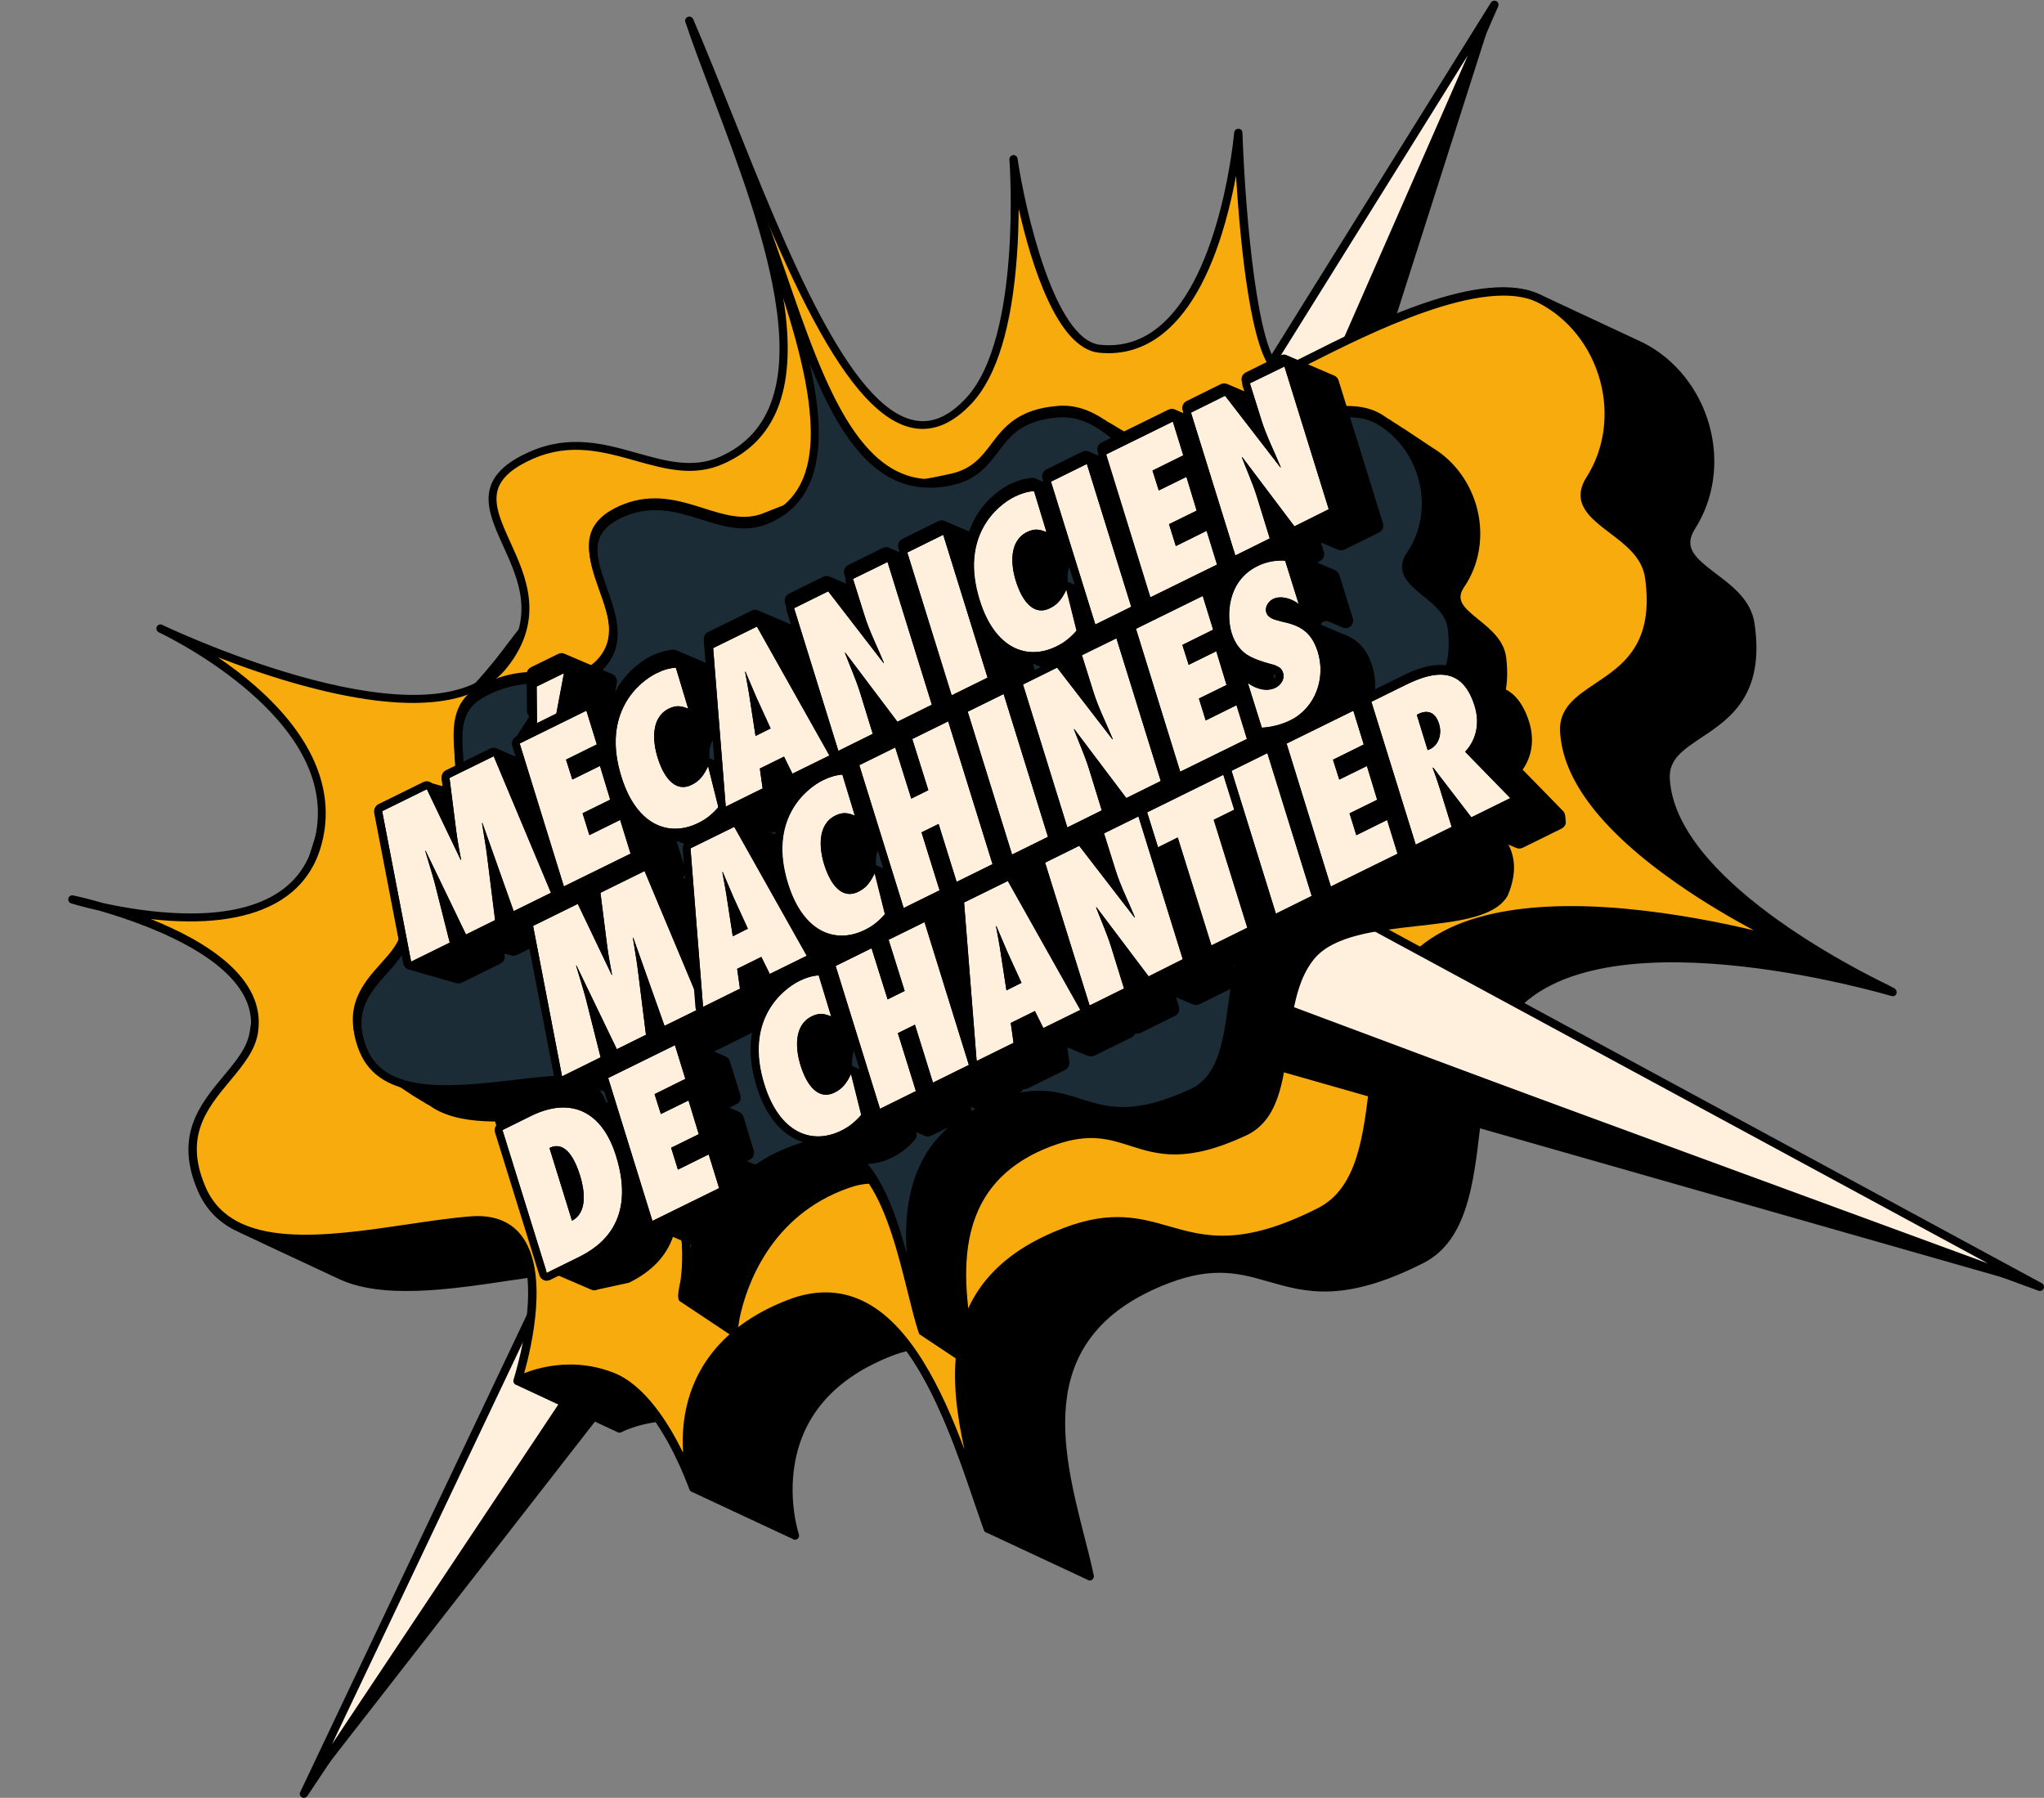 <?xml version="1.0" encoding="utf-8"?>
<!-- Generator: Adobe Illustrator 28.3.0, SVG Export Plug-In . SVG Version: 6.00 Build 0)  -->
<svg version="1.1" id="Calque_1" xmlns="http://www.w3.org/2000/svg" xmlns:xlink="http://www.w3.org/1999/xlink" x="0px" y="0px"
	 viewBox="0 0 1235 1086.2" style="enable-background:new 0 0 1235 1086.2;" xml:space="preserve">
<rect x="0" y="0" width="1235" height="1086.2" fill="#808080" stroke="none"/>
<style type="text/css">
	.st0{fill:#FFF0DE;}
	.st1{fill:#F7AB0C;}
	.st2{fill:#1B2C36;}
</style>
<g>
	<polyline class="st0" points="419.9,586.3 183.6,1083.7 520,578.7 	"/>
	<path d="M183.6,1086.2c-0.4,0-0.8-0.1-1.2-0.3c-1.1-0.6-1.6-2-1-3.2l236.2-497.4c0.6-1.2,2.1-1.8,3.3-1.2c1.2,0.6,1.8,2.1,1.2,3.3
		l-221.5,466.4l317.4-476.4c0.8-1.1,2.3-1.5,3.4-0.7c1.1,0.8,1.4,2.3,0.7,3.4l-336.4,505C185.2,1085.8,184.4,1086.2,183.6,1086.2z"
		/>
	<polygon points="183.6,1083.7 494.7,684.2 468.6,650.6 	"/>
	<path d="M184.1,1084.1l-1-0.7l285.5-433.9l26.9,34.7l-0.3,0.4L184.1,1084.1z M468.6,651.6L192.7,1071l301.2-386.8L468.6,651.6z"/>
	<polyline class="st0" points="681.8,507.3 902.9,3 582,517.9 	"/>
	<path d="M582,520.3c-0.4,0-0.9-0.1-1.3-0.4c-1.2-0.7-1.5-2.3-0.8-3.4L900.8,1.6c0.7-1.1,2.1-1.5,3.3-0.9c1.2,0.6,1.6,2,1.1,3.2
		L684.1,508.3c-0.5,1.3-2,1.8-3.3,1.3c-1.3-0.5-1.8-2-1.3-3.3L886.9,33.4L584.1,519.2C583.6,519.9,582.8,520.3,582,520.3z"/>
	<polygon points="902.9,3 838.4,205.2 815,204.4 	"/>
	<path d="M838.8,205.8l-24.8-0.8l0.4-0.8L902.3,2.7l1.2,0.4L838.8,205.8z M816,203.9l22,0.7l60.7-190.2L816,203.9z"/>
	<path d="M1144.4,597c-0.1,0-0.6-0.3-1.4-0.7c0,0-0.1,0-0.1-0.1c-0.1,0-0.3-0.2-0.8-0.4c-0.2-0.1-0.4-0.2-0.6-0.3c0,0,0,0,0,0
		c0,0-0.1,0-0.1-0.1c-20-9.6-129.6-64.7-132.5-125.3c-0.5-11.4,8.1-17.1,19-24.4c17.2-11.4,38.6-25.7,32.2-69
		c-2-14-13.3-22.6-23.3-30.1c-12.9-9.8-19.8-15.9-12.6-27.2c11.4-17.9,14.6-40.6,8.7-62.1c-6-22-20.6-40.3-40-50.2
		c-0.6-0.3-1.3-0.6-1.9-0.9c-0.5-0.2-1-0.5-1.5-0.7c-0.5-0.2-1-0.5-1.5-0.7c-0.5-0.2-1-0.5-1.5-0.7c-0.5-0.2-1-0.5-1.5-0.7
		c-0.5-0.2-1-0.5-1.5-0.7c-0.5-0.2-1-0.5-1.5-0.7c-0.5-0.2-1-0.5-1.5-0.7c-0.5-0.2-1-0.5-1.5-0.7c-0.5-0.2-1-0.5-1.5-0.7
		c-0.5-0.2-1-0.5-1.5-0.7c-0.5-0.2-1-0.5-1.5-0.7c-0.5-0.2-1-0.5-1.5-0.7c-0.5-0.2-1-0.5-1.5-0.7c-0.5-0.2-1-0.5-1.5-0.7
		c-0.5-0.2-1-0.5-1.5-0.7c-0.5-0.2-1-0.5-1.5-0.7c-0.5-0.2-1-0.5-1.5-0.7c-0.5-0.2-1-0.5-1.5-0.7c-0.5-0.2-1-0.5-1.5-0.7
		c-0.5-0.2-1-0.5-1.5-0.7c-0.5-0.2-1-0.5-1.5-0.7c-0.5-0.2-1-0.5-1.5-0.7c-0.5-0.2-1-0.5-1.5-0.7c-0.5-0.2-1-0.5-1.5-0.7
		c-0.5-0.2-1-0.5-1.5-0.7c-0.5-0.2-1-0.5-1.5-0.7c-0.5-0.2-1-0.5-1.5-0.7c-0.5-0.2-1-0.5-1.5-0.7c-0.5-0.2-1-0.5-1.5-0.7
		c-0.5-0.2-1-0.5-1.5-0.7c-0.5-0.2-1-0.5-1.5-0.7c-0.5-0.2-1-0.5-1.5-0.7c-0.5-0.2-1-0.5-1.5-0.7c-0.5-0.2-1-0.5-1.5-0.7
		c-0.5-0.2-1-0.5-1.5-0.7c-0.5-0.2-1-0.5-1.5-0.7c-0.5-0.2-1-0.5-1.5-0.7c-0.5-0.2-1-0.5-1.5-0.7c-0.5-0.2-1-0.5-1.5-0.7
		c-0.5-0.2-1-0.5-1.5-0.7c-35-17.3-104.6,17.9-142.1,36.8c-5,2.5-9.3,4.7-12.6,6.3c-4.4,2.1-22.4,7.7-48.5,15.7
		c-0.7-0.1-1.4-0.2-2.2-0.2c-1.6-0.2-3.2-0.3-4.7-0.5c-18.3-1.9-29.3-3.1-41.7,3c-1.4,0.6-2.8,1.3-4.2,2.1c-0.5,0.2-1,0.4-1.5,0.7
		c-1.5,0.7-3.1,1.4-4.7,2.3c-0.5,0.2-1,0.4-1.4,0.7c-0.6,0.3-1.2,0.5-1.8,0.8c-1.4,0.6-2.9,1.3-4.3,2.1c-0.4,0.2-0.9,0.4-1.3,0.6
		c-1.2,0.5-2.5,1.1-3.8,1.8c-0.9,0.4-1.7,0.8-2.6,1.3c-1.2,0.5-2.4,1.1-3.7,1.7c-1.8,0.8-3.6,1.6-5.5,2.5c-0.6,0.3-1.1,0.5-1.7,0.8
		c-1.3,0.6-2.7,1.2-4,1.8c-0.1,0-0.2,0.1-0.3,0.1c-2,0.9-4.1,1.8-6.2,2.8c-0.5,0.2-0.9,0.4-1.4,0.7c-1.7,0.7-3.3,1.5-5,2.2
		c-1.2,0.5-2.5,1.1-3.7,1.6c-1.3,0.6-2.7,1.2-4.1,1.8c-0.4,0.2-0.7,0.3-1.1,0.5c-1.5,0.6-3,1.3-4.6,2c-0.5,0.2-0.9,0.4-1.4,0.6
		c-1.1,0.4-2.1,0.9-3.2,1.3c-1.6,0.6-3.2,1.3-4.8,2c-1.6,0.6-3.1,1.2-4.7,1.9c-0.6,0.2-1.1,0.5-1.7,0.7c-1.3,0.5-2.6,1-3.9,1.5
		c-1.2,0.4-2.4,0.9-3.6,1.4c-1,0.4-2,0.7-3,1.1c-1.1,0.4-2.2,0.8-3.4,1.2c-0.8,0.3-1.7,0.6-2.5,0.8c-11,3.5-22.1,7.1-33.2,10.7
		c-13.4-0.5-29.8,1.9-51.3,11.3c-16.3,7.2-32.5,2.6-49.7-2.2c-20.1-5.7-41-11.5-65.1-0.9c-10.4,4.6-17.4,9.8-21.3,15.9
		c-0.6,0.7-1.1,1.5-1.6,2.2c-0.7,0.8-1.3,1.7-1.9,2.6c-0.7,0.8-1.3,1.6-1.8,2.4c-0.7,0.8-1.3,1.6-1.8,2.4c-0.7,0.8-1.3,1.6-1.8,2.4
		c-0.7,0.8-1.3,1.6-1.8,2.5c-0.7,0.8-1.3,1.6-1.8,2.5c-0.7,0.8-1.3,1.6-1.8,2.5c-0.7,0.8-1.3,1.6-1.8,2.5c-0.7,0.8-1.3,1.6-1.8,2.5
		c-0.7,0.9-1.3,1.7-1.9,2.6c-0.7,0.9-1.3,1.7-1.9,2.6c-0.7,0.9-1.3,1.7-1.9,2.6c-0.7,0.9-1.4,1.8-1.9,2.6c-0.7,0.8-1.3,1.7-1.9,2.5
		c-0.7,0.8-1.3,1.7-1.9,2.5c-0.7,0.9-1.3,1.7-1.9,2.6c-0.7,0.9-1.3,1.7-1.9,2.6c-0.7,0.9-1.4,1.8-2,2.7c-0.8,1-1.5,1.9-2.1,2.8
		c-0.7,0.9-1.4,1.8-2,2.7c-0.7,0.9-1.4,1.8-2,2.7c-1,1.3-1.9,2.5-2.7,3.7c-0.5,0.6-1,1.3-1.4,1.9c-0.8,1-1.5,1.9-2.2,2.9
		c-0.8,1-1.6,2-2.3,3c-0.8,1-1.6,2.1-2.4,3.1c-0.9,1.1-1.7,2.2-2.5,3.3c-0.9,1.1-1.8,2.3-2.6,3.4c-1,1.2-1.9,2.4-2.8,3.6
		c-1,1.2-2,2.4-3,3.6c-1.2,1.4-2.3,2.7-3.4,4.1c-1.2,1.3-2.3,2.6-3.4,3.9c-1.4,1.5-2.7,3-4.1,4.4c-1.6,1.6-3.1,3.2-4.7,4.7
		c-1.6,1.5-3.1,2.9-4.6,4.3c-2,1.7-3.9,3.3-5.8,4.8c-1.9,1.4-3.8,2.8-5.7,4.2c-2.1,1.4-4.1,2.7-6.2,4c-2.1,1.2-4.1,2.4-6.2,3.6
		c-1.2,0.6-2.5,1.3-3.7,1.9c-23.6,12-45.9,23.4-59.9,69.4c-9.7,31.8-16.5,46.1-22,57.7c-6.7,14.2-11.2,23.6-15.8,54.3
		c-1.4,9.6-8.5,18-15.9,26.9c-14.1,16.9-30,36.1-15.3,69.7c5.2,11.8,13.7,19.6,24.4,24.4c0.5,0.2,0.9,0.5,1.4,0.7
		c0.5,0.2,1,0.5,1.5,0.7c0.5,0.2,1,0.5,1.5,0.7c0.5,0.2,1,0.5,1.5,0.7c0.5,0.2,1,0.5,1.5,0.7c0.5,0.2,1,0.5,1.5,0.7
		c0.5,0.2,1,0.5,1.5,0.7c0.5,0.2,1,0.5,1.5,0.7c0.5,0.2,1,0.5,1.5,0.7c0.5,0.2,0.9,0.5,1.4,0.7c0.5,0.2,1,0.5,1.5,0.7
		c0.5,0.2,1,0.5,1.5,0.7c0.5,0.2,1,0.5,1.5,0.7c0.5,0.2,1,0.5,1.5,0.7c0.5,0.2,1,0.5,1.5,0.7c0.5,0.2,1,0.5,1.5,0.7
		c0.5,0.2,1,0.5,1.5,0.7c0.5,0.2,1,0.5,1.5,0.7c0.5,0.2,1,0.5,1.5,0.7c0.5,0.2,1,0.5,1.5,0.7c0.5,0.2,1,0.5,1.5,0.7
		c0.5,0.2,1,0.5,1.5,0.7c0.5,0.2,1,0.5,1.5,0.7c0.5,0.2,1,0.5,1.5,0.7c0.5,0.2,1,0.5,1.5,0.7c0.5,0.2,1,0.5,1.5,0.7
		c0.5,0.2,1,0.5,1.5,0.7c0.5,0.2,1,0.5,1.5,0.7c0.5,0.2,1,0.5,1.5,0.7c0.5,0.2,1,0.5,1.5,0.7c0.5,0.2,1,0.5,1.5,0.7
		c0.5,0.2,1,0.5,1.5,0.7c0.5,0.2,1,0.5,1.5,0.7c0.5,0.2,1,0.5,1.5,0.7c0.5,0.2,1,0.5,1.5,0.7c0.5,0.2,1,0.5,1.5,0.7
		c0.5,0.2,1,0.5,1.5,0.7c0.5,0.2,1,0.5,1.5,0.7c0.5,0.2,1,0.5,1.5,0.7c0.5,0.2,1,0.5,1.5,0.7c26.5,12.9,67.2,6.9,104.4,1.3
		c3.5-0.5,7-1,10.4-1.5c2.7,26.9-8.3,61-8.4,61.5c-0.3,1,0,2,0.8,2.7c0.4,0.3,0.9,0.5,1.4,0.6c0,0,0.1,0.1,0.1,0.1
		c0.4,0.3,0.9,0.5,1.4,0.6c0,0,0.1,0.1,0.1,0.1c0.4,0.3,0.9,0.5,1.4,0.6c0,0,0.1,0.1,0.1,0.1c0.4,0.3,0.9,0.5,1.4,0.6
		c0,0,0.1,0.1,0.1,0.1c0.4,0.3,0.9,0.5,1.4,0.6c0,0,0.1,0.1,0.1,0.1c0.4,0.3,0.9,0.5,1.4,0.6c0,0,0.1,0.1,0.1,0.1
		c0.4,0.3,0.9,0.5,1.4,0.6c0,0,0.1,0.1,0.1,0.1c0.4,0.3,0.9,0.5,1.4,0.6c0,0,0.1,0.1,0.1,0.1c0.4,0.3,0.9,0.5,1.4,0.6
		c0,0,0.1,0.1,0.1,0.1c0.4,0.3,0.9,0.5,1.4,0.6c0,0,0.1,0.1,0.1,0.1c0.4,0.3,0.9,0.5,1.4,0.6c0,0,0.1,0.1,0.1,0.1
		c0.4,0.3,0.9,0.5,1.4,0.6c0,0,0.1,0.1,0.1,0.1c0.4,0.3,0.9,0.5,1.4,0.6c0,0,0.1,0.1,0.1,0.1c0.4,0.3,0.9,0.5,1.4,0.6
		c0,0,0.1,0.1,0.1,0.1c0.4,0.3,0.9,0.5,1.4,0.6c0,0,0.1,0.1,0.1,0.1c0.4,0.3,0.9,0.5,1.4,0.6c0,0,0.1,0.1,0.1,0.1
		c0.4,0.3,0.9,0.5,1.4,0.6c0,0,0.1,0.1,0.1,0.1c0.4,0.3,0.9,0.5,1.4,0.6c0,0,0.1,0.1,0.1,0.1c0.4,0.3,0.9,0.5,1.4,0.6
		c0,0,0.1,0.1,0.1,0.1c0.4,0.3,0.9,0.5,1.4,0.6c0,0,0.1,0.1,0.1,0.1c0.4,0.3,0.9,0.5,1.4,0.6c0,0,0.1,0.1,0.1,0.1
		c0.4,0.3,0.9,0.5,1.4,0.6c0,0,0.1,0.1,0.1,0.1c0.4,0.3,0.9,0.5,1.4,0.6c0,0,0.1,0.1,0.1,0.1c0.4,0.3,0.9,0.5,1.4,0.6
		c0,0,0.1,0.1,0.1,0.1c0.4,0.3,0.9,0.5,1.4,0.6c0,0,0.1,0.1,0.1,0.1c0.4,0.3,0.9,0.5,1.4,0.6c0,0,0.1,0.1,0.1,0.1
		c0.4,0.3,0.9,0.5,1.4,0.6c0,0,0.1,0.1,0.1,0.1c0.4,0.3,0.9,0.5,1.4,0.6c0,0,0.1,0.1,0.1,0.1c0.4,0.3,0.9,0.5,1.4,0.6
		c0,0,0.1,0.1,0.1,0.1c0.4,0.3,0.9,0.5,1.4,0.6c0,0,0.1,0.1,0.1,0.1c0.4,0.3,0.9,0.5,1.4,0.6c0,0,0.1,0.1,0.1,0.1
		c0.4,0.3,0.9,0.5,1.4,0.6c0,0,0.1,0.1,0.1,0.1c0.4,0.3,0.9,0.5,1.4,0.6c0,0,0.1,0.1,0.1,0.1c0.4,0.3,0.9,0.5,1.4,0.6
		c0,0,0.1,0.1,0.1,0.1c0.4,0.3,0.9,0.5,1.4,0.6c0,0,0.1,0.1,0.1,0.1c0.4,0.3,0.9,0.5,1.4,0.6c0,0,0.1,0.1,0.1,0.1
		c0.4,0.3,0.9,0.5,1.4,0.6c0,0,0.1,0.1,0.1,0.1c0.4,0.3,0.9,0.5,1.4,0.6c0,0,0.1,0.1,0.1,0.1c0.4,0.3,0.9,0.5,1.4,0.6
		c0,0,0.1,0.1,0.1,0.1c0.4,0.3,0.9,0.5,1.4,0.6c0,0,0.1,0.1,0.1,0.1c0.4,0.3,0.9,0.5,1.4,0.6c0,0,0.1,0.1,0.1,0.1
		c0.8,0.6,1.9,0.8,2.8,0.3c0.1-0.1,8.4-4.4,20.7-6.1c12.8,18.7,20.2,40.3,20.4,40.6c0.3,1,1.2,1.6,2.1,1.7c0.4,0.4,0.9,0.6,1.5,0.7
		c0.4,0.4,0.9,0.6,1.5,0.7c0.4,0.4,0.9,0.6,1.5,0.7c0.4,0.4,0.9,0.6,1.5,0.7c0.4,0.4,0.9,0.6,1.5,0.7c0.4,0.4,0.9,0.6,1.5,0.7
		c0.4,0.4,0.9,0.6,1.5,0.7c0.4,0.4,0.9,0.6,1.5,0.7c0.4,0.4,0.9,0.6,1.5,0.7c0.4,0.4,0.9,0.6,1.5,0.7c0.4,0.4,0.9,0.6,1.5,0.7
		c0.4,0.4,0.9,0.7,1.5,0.7c0.4,0.4,0.9,0.6,1.5,0.7c0.4,0.4,0.9,0.6,1.5,0.7c0.4,0.4,0.9,0.6,1.5,0.7c0.4,0.4,0.9,0.6,1.5,0.7
		c0.4,0.4,0.9,0.7,1.5,0.7c0.4,0.4,0.9,0.6,1.5,0.7c0.4,0.4,0.9,0.6,1.5,0.7c0.4,0.4,0.9,0.6,1.5,0.7c0.4,0.4,0.9,0.7,1.5,0.7
		c0.4,0.4,0.9,0.6,1.5,0.7c0.4,0.4,0.9,0.6,1.5,0.7c0.4,0.4,0.9,0.6,1.5,0.7c0.4,0.4,0.9,0.6,1.5,0.7c0.4,0.4,0.9,0.7,1.5,0.7
		c0.4,0.4,0.9,0.6,1.5,0.7c0.4,0.4,0.9,0.6,1.5,0.7c0.4,0.4,0.9,0.6,1.5,0.7c0.4,0.4,0.9,0.6,1.5,0.7c0.4,0.4,0.9,0.6,1.5,0.7
		c0.4,0.4,0.9,0.6,1.5,0.7c0.4,0.4,0.9,0.6,1.5,0.7c0.4,0.4,0.9,0.6,1.5,0.7c0.4,0.4,0.9,0.7,1.5,0.7c0.4,0.4,0.9,0.6,1.5,0.7
		c0.4,0.4,0.9,0.6,1.5,0.7c0.4,0.4,0.9,0.6,1.5,0.7c0.4,0.4,0.9,0.7,1.5,0.7c0.4,0.4,0.9,0.6,1.5,0.7c0.6,0.6,1.6,0.9,2.5,0.6
		c1.3-0.4,2-1.8,1.6-3.1c-0.1-0.2-6.4-19.3-2.6-42.2c5.1-30.6,25.1-52.7,59.3-65.9c2.8-1.1,5.5-1.9,8.3-2.6
		c18.8,26,31.6,63.5,41,91.2c2.1,6.1,4,11.9,5.9,17c0.3,0.9,1.2,1.5,2.1,1.6c0.4,0.4,0.9,0.6,1.5,0.7c0.4,0.4,0.9,0.6,1.5,0.7
		c0.4,0.4,0.9,0.6,1.5,0.7c0.4,0.4,0.9,0.6,1.5,0.7c0.4,0.4,0.9,0.6,1.5,0.7c0.4,0.4,0.9,0.6,1.5,0.7c0.4,0.4,0.9,0.6,1.5,0.7
		c0.4,0.4,0.9,0.6,1.5,0.7c0.4,0.4,0.9,0.6,1.5,0.7c0.4,0.4,0.9,0.6,1.5,0.7c0.4,0.4,0.9,0.6,1.5,0.7c0.4,0.4,0.9,0.6,1.5,0.7
		c0.4,0.4,0.9,0.6,1.5,0.7c0.4,0.4,0.9,0.6,1.5,0.7c0.4,0.4,0.9,0.6,1.5,0.7c0.4,0.4,0.9,0.6,1.5,0.7c0.4,0.4,0.9,0.6,1.5,0.7
		c0.4,0.4,0.9,0.6,1.5,0.7c0.4,0.4,0.9,0.6,1.5,0.7c0.4,0.4,0.9,0.6,1.5,0.7c0.4,0.4,0.9,0.6,1.5,0.7c0.4,0.4,0.9,0.6,1.5,0.7
		c0.4,0.4,0.9,0.6,1.5,0.7c0.4,0.4,0.9,0.6,1.5,0.7c0.4,0.4,0.9,0.6,1.5,0.7c0.4,0.4,0.9,0.6,1.5,0.7c0.4,0.4,0.9,0.6,1.5,0.7
		c0.4,0.4,0.9,0.6,1.5,0.7c0.4,0.4,0.9,0.6,1.5,0.7c0.4,0.4,0.9,0.6,1.5,0.7c0.4,0.4,0.9,0.6,1.5,0.7c0.4,0.4,0.9,0.6,1.5,0.7
		c0.4,0.4,0.9,0.6,1.5,0.7c0.4,0.4,0.9,0.6,1.5,0.7c0.4,0.4,0.9,0.6,1.5,0.7c0.4,0.4,0.9,0.6,1.5,0.7c0.4,0.4,0.9,0.6,1.5,0.7
		c0.4,0.4,0.9,0.6,1.5,0.7c0.4,0.4,0.9,0.6,1.5,0.7c0.4,0.4,0.9,0.6,1.5,0.7c0.5,0.5,1.1,0.7,1.7,0.7c0.2,0,0.5,0,0.7-0.1
		c1.3-0.4,2-1.6,1.8-2.9c-1.6-7.4-3.5-15.2-5.7-23.5c-13.8-54.3-31-121.9,51.2-153.2c27.1-10.3,43.2-5.7,60.2-0.8
		c22.4,6.4,45.5,13,93.5-11.3c26.2-13.3,30.2-47.7,34.1-80.9c2.7-23.5,5.5-47.7,16.1-63.8c47.2-71.7,230.7-17.1,232.6-16.6
		c1.3,0.4,2.6-0.3,3-1.5C1146.2,598.9,1145.6,597.6,1144.4,597z"/>
	<g>
		<path class="st1" d="M416.5,12.1c48.1,112.3,105.4,298.4,169,229.6c34.9-37.8,26.7-145.9,26.7-145.9s16.4,111,52.1,114.6
			C736.7,217.8,748,79.9,748,79.9s5.3,155.1,29.6,143.6c26.9-12.8,114.4-62.6,152.9-42.9s53.9,71.7,30.3,108.8
			c-16,25.2,31.3,30.3,35.5,59c10.2,69.4-52.8,61-51.3,93.2c3.2,68.7,137,128.9,137,128.9S895.5,513.9,846.7,588
			c-26,39.4-6.1,122-49.3,143.9c-84.6,42.8-90.5-12-153.5,12c-97,36.9-58.9,123.7-47.1,179.6c-18.2-50.6-47.4-163.7-119.6-136
			c-84.7,32.5-58.2,111.2-58.2,111.2s-18.9-55.4-49.2-67.2c-30.3-11.8-56.6,2.5-56.6,2.5s33.3-101.6-28.4-96.8
			c-54.4,4.3-140.3,31.3-162.3-18.7s27-66.5,31.3-95.2c8.3-55.2-110-80.2-110-80.2s126,39.6,147.7-31.5
			c23.7-77.5-94.5-132.2-94.5-132.2s163.5,78.9,208,21.8S257,303,321,274.8c44.3-19.5,78.8,19,114.9,3.1
			C517.7,241.9,444.6,95.5,416.5,12.1z"/>
	</g>
	<path d="M596.8,926c-1,0-2-0.6-2.3-1.6c-1.8-5.1-3.8-10.9-5.9-17c-13.6-40-34.1-100.4-69.7-117.1c-12.5-5.8-26.2-6-40.8-0.3
		c-34.3,13.2-54.2,35.3-59.3,65.9c-3.8,22.8,2.5,42,2.6,42.2c0.4,1.3-0.3,2.7-1.6,3.1c-1.3,0.4-2.7-0.3-3.1-1.5c0,0,0,0,0,0l0,0
		c0,0,0,0,0,0c-0.4-1.2-19-54.5-47.8-65.6c-28.9-11.2-54.3,2.2-54.5,2.4c-0.9,0.5-2,0.4-2.8-0.3c-0.8-0.7-1.1-1.7-0.8-2.7
		c0.2-0.6,19.4-60.2,0.6-84c-5.7-7.2-14.6-10.4-26.5-9.5c-11.4,0.9-24.1,2.8-37.5,4.8c-51.2,7.6-109.1,16.2-127.3-25
		c-14.8-33.6,1.2-52.8,15.3-69.7c7.4-8.9,14.5-17.4,15.9-26.9c6-39.9-59.3-63.8-91.2-73c-10.4-2.3-17-4.4-17.1-4.4
		c-1.3-0.4-2-1.7-1.7-3c0.3-1.3,1.6-2.1,2.9-1.8c1.1,0.2,8.1,1.7,18.1,4.6c25.1,5.5,71.2,12.3,101-3.5c12.9-6.8,21.5-17.2,25.7-30.9
		c9.5-31.1-3.1-62.2-37.5-92.5c-23.9-21-50.6-34.3-55-36.4c-0.4-0.2-0.6-0.3-0.6-0.3c-1.2-0.6-1.7-2.1-1.2-3.3
		c0.6-1.2,2-1.8,3.3-1.2c0,0,0.2,0.1,0.6,0.3c10.3,4.9,162.9,75.5,204.4,22.3c20.8-26.7,10.3-49.8,1.1-70.1
		c-6-13.2-11.7-25.7-7.4-37c3-7.9,10.7-14.5,23.4-20.1c24.1-10.6,45-4.8,65.1,0.9c17.2,4.8,33.5,9.4,49.7,2.2
		c29.4-13,40.7-42,34.4-88.7c-5.5-41.1-23.5-88.6-39.3-130.5c-5.9-15.6-11.5-30.4-15.9-43.5c-0.4-1.3,0.2-2.6,1.5-3.1
		c1.2-0.5,2.6,0.1,3.2,1.3c7.6,17.8,15.4,37.1,23.6,57.6c33.3,83.3,71,177.6,110.4,184.9c10.6,2,20.7-2.5,31-13.6
		c33.8-36.6,26.2-143,26.1-144c-0.1-1.3,0.9-2.5,2.2-2.7c1.3-0.1,2.5,0.8,2.7,2.1c4.5,30.3,22.2,109.7,49.9,112.5
		c13.3,1.4,25.4-2.4,35.9-11.2c37.6-31.3,45-116.2,45.1-117c0.1-1.3,1.2-2.3,2.5-2.3c0,0,0,0,0.1,0c1.3,0,2.4,1.1,2.4,2.4
		c1.8,52.3,9.4,133,23,141.3c1,0.6,2,0.7,3.1,0.1c3.3-1.6,7.6-3.8,12.6-6.3c37.6-19,107.7-54.4,142.5-36.6
		c19.4,9.9,33.9,28.2,40,50.2c5.9,21.6,2.7,44.2-8.7,62.1c-7.2,11.3-0.3,17.4,12.6,27.2c9.9,7.6,21.2,16.1,23.3,30.1
		c6.3,43.4-15,57.6-32.2,69c-10.9,7.3-19.5,13-19,24.4c3.1,66.4,134.3,126.2,135.6,126.8c1.2,0.5,1.8,1.9,1.3,3.1
		c-0.5,1.2-1.8,1.9-3,1.5c-0.5-0.1-47.1-14.1-99-18.9c-85.9-7.9-120.1,14.9-133.6,35.5c-10.6,16.1-13.4,40.3-16.1,63.8
		c-3.9,33.2-7.8,67.6-34.1,80.9c-48.1,24.4-71.2,17.7-93.5,11.3c-17.1-4.9-33.2-9.5-60.2,0.8c-82.2,31.3-65,98.9-51.2,153.2
		c2.1,8.3,4.1,16.1,5.7,23.5c0.3,1.3-0.5,2.5-1.8,2.9C597.3,925.9,597,926,596.8,926z M344.6,824.4c7.9,0,16.7,1.3,26,4.9
		c19.1,7.4,33.6,30.9,42.1,48.4c-0.4-6.7-0.3-14.4,1.1-22.7c3.7-22.3,17.6-52.5,62.4-69.7c15.9-6.1,30.9-6,44.7,0.5
		c29.1,13.6,48.2,53.6,61.8,89.9c-4.5-20.6-7.5-42.1-4.4-62.3c5.2-33.6,26.4-57.1,64.7-71.6c28.6-10.9,46.3-5.8,63.4-0.9
		c21.4,6.1,43.6,12.5,89.9-11c23.9-12.1,27.5-43.6,31.4-77.1c2.8-24,5.7-48.9,16.9-66c11.5-17.5,31.3-29.3,58.9-35.1
		c21.8-4.6,48.5-5.5,79.4-2.6c29.9,2.8,58,8.5,76.8,13c-12.7-6.8-29.5-16.5-46.3-28.2c-45.6-31.8-69.4-62.8-70.8-92.1
		c-0.7-14.2,10-21.3,21.2-28.8c16.8-11.2,35.9-23.9,30.1-64.2c-1.8-12-11.7-19.6-21.4-26.9c-11.7-8.9-23.8-18.1-13.8-33.8
		c10.6-16.7,13.6-37.9,8.1-58.1c-5.6-20.7-19.3-37.9-37.4-47.1c-32.6-16.7-103.8,19.4-138,36.7c-5,2.5-9.3,4.7-12.7,6.3
		c-2.6,1.3-5.3,1.1-7.8-0.4c-15.2-9.3-21.6-79.6-24.1-119.3c-1.2,6.6-2.8,14-4.8,21.8c-8.9,34.5-21.8,59-38.4,72.8
		c-11.6,9.6-24.9,13.8-39.6,12.3c-25.2-2.6-40.8-53.1-48.5-86.9c-0.1,8.6-0.3,18.4-1.1,28.7c-3.1,42.7-12.2,72.5-27.1,88.6
		c-11.4,12.3-23.3,17.4-35.5,15.1c-19-3.5-38.7-24.9-60.4-65.6c-11.1-20.7-21.8-44.6-32.2-69.5c6.8,21.5,12.3,42.9,15,62.9
		c6.6,49.2-5.6,80-37.3,93.9c-17.9,7.9-35,3.1-53.1-2c-19.3-5.4-39.3-11-61.8-1.1c-11.4,5-18.2,10.7-20.8,17.3
		c-3.6,9.4,1.4,20.4,7.2,33.2c9.4,20.6,21,46.1-1.7,75.2c-19.1,24.5-60.6,28.4-123.3,11.4c-18.9-5.1-37-11.5-51.8-17.2
		c7.4,5,15.3,10.9,22.9,17.6c35.6,31.2,49.1,65,39.1,97.8c-4.6,15-14.1,26.4-28.2,33.8c-17.9,9.4-42.9,12.5-74.2,9
		c32.8,13.1,69.7,35.4,64.7,68.4c-1.6,10.9-9.1,19.9-17,29.4c-13.8,16.6-28.1,33.7-14.5,64.5c16.6,37.8,72.6,29.4,122,22.1
		c13.5-2,26.3-3.9,37.8-4.8c13.6-1.1,24,2.8,30.7,11.4c17.1,21.8,6.2,67.7,1.8,83.4C322.6,827.3,332.5,824.4,344.6,824.4z"/>
	<polyline class="st0" points="748.2,515.4 1232.5,777.6 662.9,568.4 	"/>
	<path d="M1232.5,780c-0.3,0-0.6,0-0.9-0.2L662.1,570.7c-1.3-0.5-1.9-1.9-1.5-3.2c0.5-1.3,1.9-1.9,3.2-1.5l537.3,197.3L747,517.5
		c-1.2-0.7-1.7-2.2-1-3.4c0.7-1.2,2.2-1.7,3.4-1l484.3,262.2c1.1,0.6,1.6,2,1.1,3.2C1234.3,779.5,1233.4,780,1232.5,780z"/>
	<polygon points="1232.5,777.6 745.6,638.6 746.8,596 	"/>
	<path d="M1232.3,778.2L745,639.1l1.2-43.9l0.8,0.3L1232.7,777L1232.3,778.2z M746.3,638.1l471.4,134.6L747.4,596.9L746.3,638.1z"/>
	<path d="M889.1,488.7c-10.4-7.3-20.2-14.2-19.3-22.6c0.8-8,7.1-12,15-17c12.9-8.2,29-18.3,25.3-51.5c-1.2-10.7-9.5-17.4-16.8-23.3
		c-9.3-7.5-13.9-11.9-8.6-19.7c9-13.2,11.9-30.1,8-46.4c-3.8-15.8-13.5-29.3-26.7-37.4c-0.2-0.1-0.4-0.2-0.6-0.4
		c-0.2-0.1-0.4-0.2-0.6-0.4c-0.2-0.1-0.4-0.2-0.6-0.4c-0.2-0.1-0.4-0.2-0.6-0.4c-0.2-0.1-0.4-0.2-0.6-0.4c-0.2-0.1-0.4-0.2-0.6-0.4
		c-0.2-0.1-0.4-0.2-0.6-0.4c-0.2-0.1-0.4-0.2-0.6-0.4c-0.2-0.1-0.4-0.2-0.6-0.4c-0.2-0.1-0.4-0.2-0.6-0.4c-0.2-0.1-0.4-0.2-0.6-0.4
		c-0.2-0.1-0.4-0.2-0.6-0.4c-0.2-0.1-0.4-0.2-0.6-0.4c-0.2-0.1-0.4-0.2-0.6-0.4c-0.2-0.1-0.4-0.2-0.6-0.4c-0.2-0.1-0.4-0.2-0.6-0.4
		c-0.2-0.1-0.4-0.2-0.6-0.4c-0.2-0.1-0.4-0.2-0.6-0.4c-0.2-0.1-0.4-0.2-0.6-0.4c-0.2-0.1-0.4-0.2-0.6-0.4c-0.2-0.1-0.4-0.2-0.6-0.4
		c-0.2-0.1-0.4-0.2-0.6-0.4c-0.2-0.1-0.4-0.2-0.6-0.4c-0.2-0.1-0.4-0.2-0.6-0.4c-0.2-0.1-0.4-0.2-0.6-0.4c-0.2-0.1-0.4-0.2-0.6-0.4
		c-0.2-0.1-0.4-0.2-0.6-0.4c-0.2-0.1-0.4-0.2-0.6-0.4c-0.2-0.1-0.4-0.2-0.6-0.4c-0.2-0.1-0.4-0.2-0.6-0.3c-0.2-0.1-0.4-0.2-0.6-0.4
		c-0.2-0.1-0.4-0.2-0.6-0.4c-0.2-0.1-0.4-0.2-0.6-0.4c-0.2-0.1-0.4-0.2-0.6-0.4c-0.2-0.1-0.4-0.2-0.6-0.4c-0.2-0.1-0.4-0.2-0.6-0.4
		c-0.2-0.1-0.4-0.2-0.6-0.4c-0.2-0.1-0.4-0.2-0.6-0.3c-0.2-0.1-0.4-0.2-0.6-0.4c-0.2-0.1-0.4-0.2-0.6-0.4c-0.2-0.1-0.4-0.2-0.6-0.4
		c-0.2-0.1-0.4-0.2-0.6-0.4c-0.2-0.1-0.4-0.2-0.6-0.4c-0.2-0.1-0.4-0.2-0.6-0.4c-0.2-0.1-0.4-0.2-0.6-0.3c-0.2-0.1-0.4-0.2-0.6-0.4
		c-0.2-0.1-0.4-0.2-0.6-0.4c-0.2-0.1-0.4-0.2-0.6-0.4c-0.2-0.1-0.4-0.2-0.6-0.4c-0.2-0.1-0.4-0.2-0.6-0.4c-0.9-0.6-1.8-1.1-2.7-1.6
		c-25.8-14.2-78.8,10.6-107.3,23.9c-3.7,1.7-7,3.3-9.5,4.4c-3.1,1.4-6,1.9-8.8,1.9c-4.2-3.5-8.7-7-13.5-9.9
		c-0.2-0.1-0.4-0.2-0.6-0.4c-0.2-0.1-0.4-0.2-0.6-0.3c-0.2-0.1-0.4-0.2-0.6-0.4c-0.2-0.1-0.4-0.2-0.6-0.4c-0.4-0.2-0.8-0.5-1.2-0.7
		c-0.2-0.1-0.4-0.2-0.6-0.3c-0.2-0.1-0.4-0.2-0.6-0.4c-0.4-0.3-0.9-0.5-1.3-0.8c-0.2-0.1-0.3-0.2-0.5-0.3c-0.2-0.1-0.4-0.2-0.5-0.3
		c-0.4-0.3-0.9-0.5-1.3-0.8c-0.2-0.1-0.4-0.2-0.5-0.3c-0.2-0.1-0.4-0.3-0.6-0.4c-0.4-0.2-0.8-0.5-1.1-0.7c-0.2-0.1-0.4-0.3-0.7-0.4
		c-0.2-0.1-0.3-0.2-0.5-0.3c-0.4-0.3-0.8-0.5-1.2-0.7c-0.2-0.1-0.4-0.2-0.6-0.4c-0.4-0.3-0.9-0.5-1.3-0.8c-0.2-0.1-0.3-0.2-0.5-0.3
		c-0.2-0.1-0.4-0.2-0.6-0.4c-0.2-0.1-0.4-0.2-0.6-0.3c-0.4-0.3-0.9-0.5-1.3-0.8c-0.2-0.1-0.4-0.2-0.6-0.3c-0.4-0.2-0.8-0.5-1.1-0.7
		c-0.2-0.1-0.4-0.2-0.6-0.4c-0.2-0.1-0.4-0.3-0.7-0.4c-0.2-0.1-0.3-0.2-0.5-0.3c-0.4-0.2-0.8-0.5-1.2-0.7c-0.5-0.3-0.9-0.6-1.4-0.8
		c-0.1-0.1-0.3-0.2-0.4-0.2c-0.2-0.1-0.4-0.2-0.6-0.4c-0.2-0.1-0.4-0.2-0.6-0.4c-0.2-0.1-0.4-0.2-0.6-0.4c-0.2-0.1-0.4-0.2-0.5-0.3
		c-0.2-0.1-0.5-0.3-0.7-0.4c-0.4-0.2-0.8-0.5-1.1-0.7c-0.2-0.1-0.4-0.2-0.6-0.4c-0.2-0.1-0.4-0.3-0.7-0.4
		c-7.3-4.4-15.6-7.3-25.3-6.5c-24.1,1.9-32.6,13-40.1,22.9c-6,7.9-11.7,15.4-25,18.2c-28.1,6.1-41.3,6.9-51.9,7.5
		c-15,0.9-24.1,1.4-60.5,16.1c-12,4.9-23.9,1.1-36.5-2.9c-14.2-4.5-30.4-9.6-48.8-2.2c-28.2,11.4-21.2,30.9-14.5,49.8
		c5.5,15.4,11.2,31.4-1.3,44.3c-7.3,7.6-16.1,7.3-27.2,7c-12.1-0.4-27.1-0.8-44.7,9.3c-16.2,9.4-15,25.7-14,40.1
		c0.6,8.8,1.2,17-1.6,23.7c-4.2,10-9.4,12.8-15.9,16.4c-5.8,3.2-12.5,6.9-19.2,16.3c-6.3,8.8-2.5,22.1,1,33.8
		c1.9,6.3,3.6,12.3,3.3,16.4c-0.5,7.3-5.9,13.3-12.2,20.3c-10.3,11.5-23.2,25.9-13.2,50.8c3.2,8,8.5,13.6,15.1,17.5
		c0.2,0.1,0.4,0.2,0.6,0.4c0.2,0.1,0.4,0.2,0.6,0.4c0.2,0.1,0.4,0.2,0.6,0.4c0.2,0.1,0.4,0.2,0.6,0.3c0.2,0.1,0.4,0.2,0.6,0.4
		c0.2,0.1,0.4,0.2,0.6,0.4c0.2,0.1,0.4,0.2,0.6,0.3c0.2,0.1,0.4,0.2,0.6,0.4c0.2,0.1,0.4,0.2,0.6,0.4c0.2,0.1,0.4,0.2,0.6,0.4
		c0.2,0.1,0.4,0.2,0.6,0.4c0.2,0.1,0.4,0.2,0.6,0.4c0.2,0.1,0.4,0.2,0.6,0.3c0.2,0.1,0.4,0.2,0.6,0.4c0.2,0.1,0.4,0.2,0.6,0.4
		c0.2,0.1,0.4,0.2,0.6,0.4c0.2,0.1,0.4,0.2,0.6,0.4c0.2,0.1,0.4,0.2,0.6,0.4c0.2,0.1,0.4,0.2,0.6,0.4c0.2,0.1,0.4,0.2,0.6,0.4
		c0.2,0.1,0.4,0.2,0.6,0.4c0.2,0.1,0.4,0.2,0.6,0.4c0.2,0.1,0.4,0.2,0.6,0.4c0.2,0.1,0.4,0.2,0.6,0.4c0.2,0.1,0.4,0.2,0.6,0.4
		c0.2,0.1,0.4,0.2,0.6,0.4c0.2,0.1,0.4,0.2,0.6,0.4c0.2,0.1,0.4,0.2,0.6,0.4c0.2,0.1,0.4,0.2,0.6,0.4c0.2,0.1,0.4,0.2,0.6,0.4
		c0.2,0.1,0.4,0.2,0.6,0.3c0.2,0.1,0.4,0.2,0.6,0.4c0.2,0.1,0.4,0.2,0.6,0.4c0.2,0.1,0.4,0.2,0.6,0.3c0.2,0.1,0.4,0.2,0.6,0.4
		c0.2,0.1,0.4,0.2,0.6,0.4c0.2,0.1,0.4,0.2,0.6,0.3c0.2,0.1,0.4,0.2,0.6,0.4c0.2,0.1,0.4,0.2,0.6,0.3c0.2,0.1,0.4,0.2,0.6,0.4
		c0.2,0.1,0.4,0.2,0.6,0.4c0.2,0.1,0.4,0.2,0.6,0.4c0.2,0.1,0.4,0.2,0.6,0.3c0.2,0.1,0.4,0.2,0.6,0.3c0.2,0.1,0.4,0.2,0.6,0.4
		c0.2,0.1,0.4,0.2,0.6,0.3c0.2,0.1,0.4,0.2,0.6,0.4c0.2,0.1,0.4,0.2,0.6,0.4c0.2,0.1,0.4,0.2,0.6,0.4c0.2,0.1,0.4,0.2,0.6,0.4
		c19.4,11.8,51.2,8.1,80.2,4.8c7.3-0.9,14.4-1.7,20.9-2.2c3.8,20.4-6.8,50.3-7,50.7c-0.3,1-0.1,2,0.7,2.7c0.2,0.2,0.5,0.3,0.7,0.4
		c0.2,0.1,0.4,0.3,0.6,0.4c0.2,0.1,0.4,0.3,0.6,0.4c0.2,0.1,0.4,0.3,0.6,0.4c0.2,0.1,0.4,0.3,0.6,0.4c0.2,0.1,0.4,0.3,0.6,0.4
		c0.2,0.1,0.4,0.3,0.6,0.3c0.2,0.1,0.4,0.3,0.6,0.4c0.2,0.1,0.4,0.3,0.6,0.4c0.2,0.1,0.4,0.3,0.6,0.4c0.2,0.1,0.4,0.3,0.6,0.4
		c0.2,0.1,0.4,0.3,0.6,0.4c0.2,0.1,0.4,0.3,0.6,0.4c0.2,0.1,0.4,0.3,0.6,0.4c0.2,0.1,0.4,0.3,0.6,0.4c0.2,0.1,0.4,0.3,0.6,0.4
		c0.2,0.1,0.4,0.3,0.6,0.4c0.2,0.1,0.4,0.3,0.6,0.4c0.2,0.1,0.4,0.3,0.6,0.4c0.2,0.1,0.4,0.3,0.6,0.4c0.2,0.1,0.4,0.3,0.6,0.4
		c0.2,0.1,0.4,0.3,0.6,0.4c0.2,0.1,0.4,0.3,0.6,0.4c0.2,0.1,0.4,0.3,0.6,0.4c0.2,0.1,0.4,0.3,0.6,0.4c0.2,0.1,0.4,0.3,0.6,0.4
		c0.2,0.1,0.4,0.3,0.6,0.4c0.2,0.1,0.4,0.3,0.6,0.4c0.2,0.1,0.4,0.3,0.6,0.4c0.2,0.1,0.4,0.3,0.6,0.4c0.2,0.1,0.4,0.3,0.6,0.4
		c0.2,0.1,0.4,0.3,0.6,0.4c0.2,0.1,0.4,0.3,0.6,0.4c0.2,0.1,0.4,0.3,0.6,0.4c0.2,0.1,0.4,0.3,0.6,0.4c0.2,0.1,0.4,0.3,0.6,0.4
		c0.2,0.1,0.4,0.3,0.6,0.4c0.2,0.1,0.4,0.3,0.6,0.4c0.2,0.1,0.4,0.3,0.6,0.4c0.2,0.1,0.4,0.3,0.6,0.4c0.2,0.1,0.4,0.3,0.6,0.4
		c0.2,0.1,0.4,0.3,0.6,0.4c0.2,0.1,0.4,0.3,0.6,0.4c0.2,0.1,0.4,0.3,0.6,0.4c0.2,0.1,0.4,0.3,0.6,0.4c0.2,0.1,0.4,0.3,0.6,0.4
		c0.2,0.1,0.4,0.3,0.6,0.4c0.2,0.1,0.4,0.3,0.6,0.4c0.2,0.1,0.4,0.3,0.6,0.4c0.2,0.1,0.4,0.3,0.6,0.4c0.2,0.1,0.4,0.3,0.6,0.4
		c0.8,0.6,1.8,0.7,2.6,0.3c0.1-0.1,8.6-4.2,20.3-4.3c1.5,5.3,2,11.2,2.1,16.5c0.1,6.1-0.4,12-1,16.6c-1.1,5.5-1.4,8.9-1.5,9.2
		c-0.1,1.1,0.5,2.1,1.5,2.5c0.2,0.1,0.4,0.3,0.6,0.4c0.2,0.1,0.4,0.3,0.6,0.4c0.2,0.1,0.4,0.3,0.6,0.4c0.2,0.1,0.4,0.3,0.6,0.4
		c0.2,0.1,0.4,0.3,0.6,0.4c0.2,0.1,0.4,0.3,0.6,0.4c0.2,0.1,0.4,0.3,0.6,0.4c0.2,0.1,0.4,0.3,0.6,0.4c0.2,0.1,0.4,0.3,0.6,0.4
		c0.2,0.1,0.4,0.3,0.6,0.4c0.2,0.1,0.4,0.3,0.6,0.4c0.2,0.1,0.4,0.3,0.6,0.4c0.2,0.1,0.4,0.3,0.6,0.4c0.2,0.1,0.4,0.3,0.6,0.4
		c0.2,0.1,0.4,0.3,0.6,0.4c0.2,0.1,0.4,0.3,0.6,0.4c0.2,0.1,0.4,0.3,0.6,0.4c0.2,0.1,0.4,0.3,0.6,0.4c0.2,0.1,0.4,0.3,0.6,0.4
		c0.2,0.1,0.4,0.3,0.6,0.4c0.2,0.1,0.4,0.3,0.6,0.4c0.2,0.1,0.4,0.3,0.6,0.4c0.2,0.1,0.4,0.3,0.6,0.4c0.2,0.1,0.4,0.3,0.6,0.4
		c0.2,0.1,0.4,0.3,0.6,0.4c0.2,0.1,0.4,0.3,0.6,0.4c0.2,0.1,0.4,0.3,0.6,0.4c0.2,0.1,0.4,0.3,0.6,0.4c0.2,0.1,0.4,0.3,0.6,0.4
		c0.2,0.1,0.4,0.3,0.6,0.4c0.2,0.1,0.4,0.3,0.6,0.4c0.2,0.1,0.4,0.3,0.6,0.4c0.2,0.1,0.4,0.3,0.6,0.4c0.2,0.1,0.4,0.3,0.6,0.4
		c0.2,0.1,0.4,0.3,0.6,0.4c0.2,0.1,0.4,0.3,0.6,0.4c0.2,0.1,0.4,0.3,0.6,0.4c0.2,0.1,0.4,0.3,0.6,0.4c0.2,0.1,0.4,0.3,0.6,0.4
		c0.2,0.1,0.4,0.3,0.6,0.4c0.2,0.1,0.4,0.3,0.6,0.4c0.2,0.1,0.4,0.3,0.6,0.4c0.2,0.1,0.4,0.3,0.6,0.4c0.2,0.1,0.4,0.3,0.6,0.4
		c0.2,0.1,0.4,0.3,0.6,0.4c0.2,0.1,0.4,0.3,0.6,0.4c0.2,0.1,0.4,0.3,0.6,0.4c0.2,0.1,0.4,0.3,0.6,0.4c0.2,0.1,0.4,0.3,0.6,0.4
		c0.2,0.1,0.4,0.3,0.6,0.4c0.3,0.3,0.7,0.5,1.2,0.5c1.3,0.2,2.5-0.7,2.8-1.9c0.1-0.5,0.8-3.9,1.5-8.9c3.9-18.5,18.1-61.9,66.1-78.6
		c4.2-1.5,8.2-2.3,12-2.5c11.3,17,17.9,43.2,23.4,65.3c2.3,9.2,4.4,17.9,6.7,24.8c0.2,0.7,0.8,1.2,1.4,1.5c0.2,0.1,0.4,0.3,0.6,0.4
		c0.2,0.1,0.4,0.3,0.6,0.4c0.2,0.1,0.4,0.3,0.6,0.4c0.2,0.1,0.4,0.3,0.6,0.4c0.2,0.1,0.4,0.3,0.6,0.4c0.2,0.1,0.4,0.3,0.6,0.4
		c0.2,0.1,0.4,0.3,0.6,0.4c0.2,0.1,0.4,0.3,0.6,0.4c0.2,0.1,0.4,0.3,0.6,0.4c0.2,0.1,0.4,0.3,0.6,0.4c0.2,0.1,0.4,0.3,0.6,0.4
		c0.2,0.1,0.4,0.3,0.6,0.4c0.2,0.1,0.4,0.3,0.6,0.4c0.2,0.1,0.4,0.3,0.6,0.4c0.2,0.1,0.4,0.3,0.6,0.4c0.2,0.1,0.4,0.3,0.6,0.4
		c0.2,0.1,0.4,0.3,0.6,0.4c0.2,0.1,0.4,0.3,0.6,0.4c0.2,0.1,0.4,0.3,0.6,0.4c0.2,0.1,0.4,0.3,0.6,0.4c0.2,0.1,0.4,0.3,0.6,0.4
		c0.2,0.1,0.4,0.3,0.6,0.4c0.2,0.1,0.4,0.3,0.6,0.4c0.2,0.1,0.4,0.3,0.6,0.4c0.2,0.1,0.4,0.3,0.6,0.4c0.2,0.1,0.4,0.3,0.6,0.4
		c0.2,0.1,0.4,0.3,0.6,0.4c0.2,0.1,0.4,0.3,0.6,0.4c0.2,0.1,0.4,0.3,0.6,0.4c0.2,0.1,0.4,0.3,0.6,0.4c0.2,0.1,0.4,0.3,0.6,0.4
		c0.2,0.1,0.4,0.3,0.6,0.4c0.2,0.1,0.4,0.3,0.6,0.4c0.2,0.1,0.4,0.3,0.6,0.4c0.2,0.1,0.4,0.3,0.6,0.4c0.2,0.1,0.4,0.3,0.6,0.4
		c0.2,0.1,0.4,0.3,0.6,0.4c0.2,0.1,0.4,0.3,0.6,0.4c0.2,0.1,0.4,0.3,0.6,0.4c0.2,0.1,0.4,0.3,0.6,0.4c0.2,0.1,0.4,0.3,0.6,0.4
		c0.2,0.1,0.4,0.3,0.6,0.4c0.2,0.1,0.4,0.3,0.6,0.4c0.2,0.1,0.4,0.3,0.6,0.4c0.2,0.1,0.4,0.3,0.6,0.4c0.2,0.1,0.4,0.3,0.6,0.4
		c0.2,0.1,0.4,0.3,0.6,0.4c0.2,0.1,0.4,0.3,0.6,0.4c0.2,0.1,0.4,0.3,0.6,0.4c0.2,0.1,0.4,0.3,0.6,0.4c0.4,0.4,1,0.6,1.6,0.6
		c0.2,0,0.4,0,0.6-0.1c1.3-0.3,2.1-1.6,1.8-2.8c-0.3-1.9-0.7-3.8-1-5.7c-7.5-41.4-18.9-104,48.8-127.3c20.1-6.9,31.9-3.2,44.4,0.8
		c16.6,5.3,33.7,10.8,70.2-6.2c19.3-9,22.3-31.9,25.6-56.1c2.5-18.5,5-37.6,15.3-50.3c11.7-14.5,37.8-17.4,63-20.2
		c24-2.7,46.7-5.2,54.2-18.4C922.9,512.5,904.2,499.3,889.1,488.7z"/>
	<path class="st2" d="M454.4,116.3c33.1,84.5,52.1,189.2,120.2,174.5c31.6-6.8,23-37.8,64.8-41.1c34.9-2.7,49.8,44.6,78.3,32.1
		c20.3-8.9,86.4-43.8,114.6-28.3c28.2,15.5,38.4,54.5,20,81.5c-12.5,18.3,22.5,23.3,25,44.7c5.9,51.8-37.9,44.2-40.3,68
		c-2.3,23.8,60.7,32.4,40.5,68.3c-14.1,25-93.1,8.7-117,38.2c-23.9,29.6-7.4,90.5-40,105.7c-63.8,29.8-67-11-114.3,5.3
		c-72.9,25.1-56.8,94.1-49.4,135.9c-12.3-38.1-21.3-126.3-75.5-107.4c-63.7,22.2-69.2,89.3-69.2,89.3s10.6-49.6-11.7-59.1
		c-22.3-9.5-42.1,0.5-42.1,0.5s27.1-74.7-18.8-72.5c-40.5,1.9-104.9,19.9-120.1-17.7c-15.2-37.7,24.2-48.5,25.5-70
		c0.8-12.1-13.7-36.4-4.8-48.8c13.9-19.3,26.8-13.1,35.4-33.2c8-18.9-9.4-48.7,14.6-62.6c32.9-19,55.7,0.5,72.4-16.7
		c29.4-30.5-33.3-74.1,15-93.6c33.4-13.5,58.1,16,85.2,5C524.2,289.4,473.4,178.9,454.4,116.3z"/>
	<path d="M556.9,803.6c-1.1,0-2-0.7-2.4-1.7c-2.3-7-4.4-15.6-6.7-24.8c-7.6-30.5-17-68.5-38.4-80c-7.9-4.3-16.9-4.6-27.3-1
		c-48,16.7-62.2,60.3-66.1,78.7c-0.6,4.9-1.3,8.2-1.4,8.8c-0.3,1.3-1.5,2.1-2.8,1.9c-1.3-0.2-2.2-1.4-2.1-2.7c0-0.3,0.3-3.8,1.5-9.2
		c0.6-4.6,1.1-10.5,1-16.6c-0.1-11.6-2.4-26.4-12.7-30.8c-21-8.9-39.9,0.4-40,0.5c-0.9,0.5-2,0.3-2.8-0.4c-0.8-0.7-1-1.7-0.7-2.7
		c0.2-0.4,15.7-43.9,2.5-61.8c-4-5.4-10.2-7.8-18.9-7.4c-8.4,0.4-17.9,1.5-27.9,2.7c-38.4,4.5-81.9,9.5-94.6-22
		c-10-24.9,2.8-39.3,13.2-50.8c6.3-7,11.7-13,12.2-20.3c0.3-4-1.5-10-3.3-16.4c-3.4-11.7-7.3-25-1-33.8c6.8-9.4,13.4-13.1,19.2-16.3
		c6.5-3.6,11.7-6.4,15.9-16.4c2.8-6.6,2.2-14.9,1.6-23.7c-1-14.4-2.2-30.7,14-40.1c17.5-10.2,32.6-9.7,44.7-9.3
		c11.1,0.3,19.8,0.6,27.2-7c12.5-12.9,6.8-28.9,1.3-44.3c-6.7-18.9-13.7-38.5,14.5-49.8c18.4-7.4,34.5-2.3,48.8,2.2
		c12.6,4,24.4,7.7,36.5,2.9c21.9-8.8,30.8-29.9,27.2-64.5c-3.1-30.6-15.3-66.3-26.1-97.8c-4-11.7-7.8-22.8-10.8-32.7
		c-0.4-1.3,0.3-2.6,1.6-3.1c1.3-0.4,2.6,0.2,3.1,1.4c6.3,16.1,12.1,33,17.8,49.3c23.9,69.5,46.6,135.1,99.6,123.6
		c13.3-2.9,19-10.3,25-18.2c7.5-9.8,16-21,40.1-22.9c17.9-1.4,30.9,9.6,42.3,19.4c11.8,10.1,22,18.8,35.3,12.9
		c2.5-1.1,5.7-2.6,9.5-4.4c28.5-13.3,81.5-38.1,107.3-23.9c14.3,7.9,24.8,22,28.8,38.7c3.9,16.3,1,33.3-8,46.4
		c-5.3,7.8-0.7,12.1,8.6,19.6c7.3,5.9,15.6,12.7,16.8,23.3c3.8,33.2-12.3,43.4-25.3,51.5c-7.9,5-14.2,9-15,17
		c-0.8,8.5,9,15.4,19.3,22.6c15.1,10.6,33.8,23.7,20.9,46.6c-7.4,13.2-30.2,15.7-54.2,18.4c-25.2,2.8-51.3,5.7-63,20.2
		c-10.2,12.7-12.8,31.8-15.3,50.3c-3.2,24.2-6.3,47.1-25.6,56.1c-36.5,17.1-53.6,11.6-70.2,6.2c-12.5-4-24.2-7.8-44.4-0.8
		c-67.7,23.3-56.3,85.9-48.8,127.3c0.4,2,0.7,3.9,1,5.7c0.2,1.3-0.6,2.5-1.8,2.8C557.3,803.6,557.1,803.6,556.9,803.6z M495.6,688.7
		c5.8,0,11.2,1.4,16.2,4.1c18.9,10.2,28.9,38,36.1,64.9c-0.8-11.4-0.6-23.2,1.7-34.5c5.9-29.6,24.2-49.2,55.8-60.1
		c21.7-7.5,34.8-3.3,47.5,0.8c15.7,5,31.9,10.2,66.6-6c16.8-7.9,19.7-29.4,22.8-52.3c2.6-19.2,5.2-39,16.3-52.8
		c13-16.1,40.1-19.1,66.3-22c22.7-2.5,44.2-4.9,50.4-15.9c10.7-19-3.9-29.2-19.4-40.1c-11.6-8.1-22.5-15.8-21.4-27.2
		c1-10.5,8.9-15.4,17.3-20.7c12.4-7.8,26.4-16.6,23-46.8c-1-8.7-8.1-14.5-15-20.1c-8.3-6.7-17.7-14.4-9.6-26.3
		c8.2-12,10.9-27.5,7.3-42.5c-3.7-15.3-13.3-28.3-26.4-35.5c-23.6-13-77.1,12-102.8,24c-3.8,1.8-7,3.3-9.6,4.4
		c-16.2,7.1-28.5-3.5-40.5-13.7c-11.2-9.6-22.8-19.4-38.7-18.2c-21.9,1.7-29,11-36.5,20.9c-6.3,8.3-12.8,16.8-27.9,20.1
		c-42.6,9.2-66.4-25.7-85.9-73.6c2.1,9.4,3.8,18.6,4.7,27.4c3.8,37-6.1,59.8-30.3,69.6c-13.7,5.5-26.4,1.5-39.8-2.7
		c-14.1-4.4-28.7-9-45.4-2.3c-23.8,9.6-18.4,24.6-11.7,43.6c5.7,16.1,12.2,34.3-2.4,49.4c-8.8,9.1-19.1,8.8-30.9,8.5
		c-12-0.4-25.7-0.8-42,8.7c-13.5,7.8-12.5,21.2-11.5,35.5c0.6,9,1.3,18.2-2,26c-4.9,11.5-11.3,15.1-18.1,18.8
		c-5.6,3.1-11.5,6.3-17.6,14.9c-4.9,6.8-1.4,18.9,1.7,29.5c2,6.8,3.8,13.1,3.5,18.1c-0.6,9-6.8,15.9-13.4,23.3
		c-10.4,11.6-21.2,23.6-12.3,45.6c11.3,28,52.8,23.1,89.5,18.9c10.1-1.2,19.6-2.3,28.3-2.7c10.4-0.5,18.1,2.7,23.1,9.4
		c12,16.3,3.7,48.8-0.2,61.3c7.6-2.5,22.6-5.6,39.1,1.4c11.4,4.9,15,18.8,15.6,32.2c1-2.7,2.2-5.4,3.6-8.2
		c8.7-18.3,26.2-42.5,59.9-54.2C485.8,689.6,490.8,688.7,495.6,688.7z"/>
	<path d="M944.4,490l-24.4-25c5.7-8.1,7.2-18.4,3.9-28.9c-3.5-11.1-9.1-18-16.9-20.8c-0.2-0.1-0.5-0.2-0.7-0.3
		c-0.2-0.1-0.5-0.2-0.7-0.3c-0.2-0.1-0.5-0.2-0.7-0.3c-0.2-0.1-0.5-0.2-0.7-0.3c-0.2-0.1-0.5-0.2-0.7-0.3c-0.2-0.1-0.5-0.2-0.7-0.3
		c-0.2-0.1-0.5-0.2-0.7-0.3c-0.2-0.1-0.5-0.2-0.7-0.3c-0.2-0.1-0.5-0.2-0.7-0.3c-0.2-0.1-0.5-0.2-0.7-0.3c-0.2-0.1-0.5-0.2-0.7-0.3
		c-0.2-0.1-0.5-0.2-0.7-0.3c-0.2-0.1-0.5-0.2-0.7-0.3c-0.2-0.1-0.5-0.2-0.7-0.3c-0.2-0.1-0.5-0.2-0.7-0.3c-0.2-0.1-0.5-0.2-0.7-0.3
		c-0.2-0.1-0.5-0.2-0.7-0.3c-0.2-0.1-0.5-0.2-0.7-0.3c-0.2-0.1-0.5-0.2-0.7-0.3c-0.2-0.1-0.5-0.2-0.7-0.3c-0.2-0.1-0.5-0.2-0.7-0.3
		c-0.2-0.1-0.5-0.2-0.7-0.3c-0.2-0.1-0.5-0.2-0.7-0.3c-0.2-0.1-0.5-0.2-0.7-0.3c-0.2-0.1-0.5-0.2-0.7-0.3c-0.2-0.1-0.5-0.2-0.7-0.3
		c-0.2-0.1-0.5-0.2-0.7-0.3c-0.2-0.1-0.5-0.2-0.7-0.3c-0.2-0.1-0.5-0.2-0.7-0.3c-0.2-0.1-0.5-0.2-0.7-0.3c-0.2-0.1-0.5-0.2-0.7-0.3
		c-0.2-0.1-0.5-0.2-0.7-0.3c-0.2-0.1-0.5-0.2-0.7-0.3c-0.2-0.1-0.5-0.2-0.7-0.3c-0.2-0.1-0.5-0.2-0.7-0.3c-0.2-0.1-0.5-0.2-0.7-0.3
		c-0.2-0.1-0.5-0.2-0.7-0.3c-0.2-0.1-0.5-0.2-0.7-0.3c-0.2-0.1-0.5-0.2-0.7-0.3c-0.2-0.1-0.5-0.2-0.7-0.3c-2.7-1.1-5.7-1.6-8.9-1.6
		c0,0,0,0,0,0c-6.4,0-13.9,2.1-22.8,6.6l-16.4,8.1c0.2-4.7-0.4-9.5-1.8-14.1c-2.2-7.1-5.5-12-10.3-15.5c-2.3-1.7-4.8-2.9-7.5-3.8
		c-0.2-0.1-0.5-0.2-0.7-0.3c-0.2-0.1-0.5-0.2-0.7-0.3c-0.2-0.1-0.5-0.2-0.7-0.3c-0.2-0.1-0.5-0.2-0.7-0.3c-0.2-0.1-0.5-0.2-0.7-0.3
		c-0.2-0.1-0.5-0.2-0.7-0.3c-0.2-0.1-0.5-0.2-0.7-0.3c-0.2-0.1-0.5-0.2-0.7-0.3c-0.2-0.1-0.5-0.2-0.7-0.3c-0.2-0.1-0.5-0.2-0.7-0.3
		c-0.2-0.1-0.5-0.2-0.7-0.3c-0.2-0.1-0.5-0.2-0.7-0.3c-0.2-0.1-0.5-0.2-0.7-0.3c-0.2-0.1-0.5-0.2-0.7-0.3c-0.2-0.1-0.5-0.2-0.7-0.3
		c-0.2-0.1-0.5-0.2-0.7-0.3c-0.2-0.1-0.5-0.2-0.7-0.3c-0.2-0.1-0.5-0.2-0.7-0.3c-0.2-0.1-0.5-0.2-0.7-0.3c0,0,0,0,0,0
		c0.2-0.6,0.9-1.4,1.5-1.7c0.7-0.3,1.5-0.5,2.4-0.5c0,0,0.1,0,0.1,0c0.2,0.1,0.5,0.2,0.7,0.3c0.2,0.1,0.5,0.2,0.7,0.3
		c0.2,0.1,0.5,0.2,0.7,0.3c0.2,0.1,0.5,0.2,0.7,0.3c0.2,0.1,0.5,0.2,0.7,0.3c0.2,0.1,0.5,0.2,0.7,0.3c0.2,0.1,0.5,0.2,0.7,0.3
		c0.2,0.1,0.5,0.2,0.7,0.3c0.2,0.1,0.5,0.2,0.7,0.3c0.2,0.1,0.5,0.2,0.7,0.3c0.2,0.1,0.5,0.2,0.7,0.3c0.2,0.1,0.5,0.2,0.7,0.3
		c0.2,0.1,0.5,0.2,0.7,0.3c0.6,0.3,1.3,0.5,1.9,0.5c0.9,0,1.8-0.3,2.6-0.8c1.7-1.2,2.4-3.3,1.8-5.3l-8.2-26.2
		c-0.5-1.5-1.7-2.6-3.1-3c-0.2-0.1-0.5-0.2-0.7-0.3c-0.2-0.1-0.5-0.2-0.7-0.3c-0.2-0.1-0.5-0.2-0.7-0.3c-0.2-0.1-0.5-0.2-0.7-0.3
		c-0.2-0.1-0.5-0.2-0.7-0.3c-0.2-0.1-0.5-0.2-0.7-0.3c-0.2-0.1-0.5-0.2-0.7-0.3c-0.2-0.1-0.5-0.2-0.7-0.3c-0.2-0.1-0.5-0.2-0.7-0.3
		c-0.2-0.1-0.5-0.2-0.7-0.3c-0.2-0.1-0.5-0.2-0.7-0.3c-0.2-0.1-0.5-0.2-0.7-0.3c-0.2-0.1-0.5-0.2-0.7-0.3c-0.2-0.1-0.5-0.2-0.7-0.3
		c-0.1-0.1-0.3-0.1-0.4-0.2l1.6-0.8c2.1-1,3.1-3.4,2.4-5.6l-1.8-5.7c0.1,0,0.2,0.1,0.3,0.1c0.2,0.1,0.5,0.2,0.7,0.3
		c0.2,0.1,0.5,0.2,0.7,0.3c0.2,0.1,0.5,0.2,0.7,0.3c0.2,0.1,0.5,0.2,0.7,0.3c0.2,0.1,0.5,0.2,0.7,0.3c0.2,0.1,0.5,0.2,0.7,0.3
		c0.2,0.1,0.5,0.2,0.7,0.3c0.2,0.1,0.5,0.2,0.7,0.3c0.2,0.1,0.5,0.2,0.7,0.3c0.2,0.1,0.5,0.2,0.7,0.3c0.2,0.1,0.5,0.2,0.7,0.3
		c0.2,0.1,0.5,0.2,0.7,0.3c0.2,0.1,0.5,0.2,0.7,0.3c0.2,0.1,0.5,0.2,0.7,0.3c0.7,0.3,1.4,0.5,2.1,0.5c0.7,0,1.4-0.2,2.1-0.5
		l20.8-10.3c2.1-1,3.1-3.4,2.4-5.6l-26.8-86.3c-0.4-1.3-1.4-2.4-2.6-2.9c-0.2-0.1-0.3-0.1-0.5-0.2c-0.1,0-0.1-0.1-0.2-0.1
		c-0.2-0.1-0.3-0.1-0.5-0.2c-0.1,0-0.1-0.1-0.2-0.1c-0.2-0.1-0.3-0.1-0.5-0.2c-0.1,0-0.1-0.1-0.2-0.1c-0.2-0.1-0.3-0.1-0.5-0.2
		c-0.1,0-0.1-0.1-0.2-0.1c-0.2-0.1-0.3-0.1-0.5-0.2c-0.1,0-0.1-0.1-0.2-0.1c-0.2-0.1-0.3-0.1-0.5-0.2c-0.1,0-0.1-0.1-0.2-0.1
		c-0.2-0.1-0.3-0.1-0.5-0.2c-0.1,0-0.1-0.1-0.2-0.1c-0.2-0.1-0.3-0.1-0.5-0.2c-0.1,0-0.1-0.1-0.2-0.1c-0.2-0.1-0.3-0.1-0.5-0.2
		c-0.1,0-0.1-0.1-0.2-0.1c-0.2-0.1-0.3-0.1-0.5-0.2c-0.1,0-0.1-0.1-0.2-0.1c-0.2-0.1-0.3-0.1-0.5-0.2c-0.1,0-0.1-0.1-0.2-0.1
		c-0.2-0.1-0.3-0.1-0.5-0.2c-0.1,0-0.1-0.1-0.2-0.1c-0.2-0.1-0.3-0.1-0.5-0.2c-0.1,0-0.1-0.1-0.2-0.1c-0.2-0.1-0.3-0.1-0.5-0.2
		c-0.1,0-0.1-0.1-0.2-0.1c-0.2-0.1-0.3-0.1-0.5-0.2c-0.1,0-0.1-0.1-0.2-0.1c-0.2-0.1-0.3-0.1-0.5-0.2c-0.1,0-0.1-0.1-0.2-0.1
		c-0.2-0.1-0.3-0.1-0.5-0.2c-0.1,0-0.1-0.1-0.2-0.1c-0.2-0.1-0.3-0.1-0.5-0.2c-0.1,0-0.1-0.1-0.2-0.1c-0.2-0.1-0.3-0.1-0.5-0.2
		c-0.1,0-0.1-0.1-0.2-0.1c-0.2-0.1-0.3-0.1-0.5-0.2c-0.1,0-0.1-0.1-0.2-0.1c-0.2-0.1-0.3-0.1-0.5-0.2c-0.1,0-0.1-0.1-0.2-0.1
		c-0.2-0.1-0.3-0.1-0.5-0.2c-0.1,0-0.1-0.1-0.2-0.1c-0.2-0.1-0.3-0.1-0.5-0.2c-0.1,0-0.1-0.1-0.2-0.1c-0.2-0.1-0.3-0.1-0.5-0.2
		c-0.1,0-0.1-0.1-0.2-0.1c-0.2-0.1-0.3-0.1-0.5-0.2c-0.1,0-0.1-0.1-0.2-0.1c-0.2-0.1-0.3-0.1-0.5-0.2c-0.1,0-0.1-0.1-0.2-0.1
		c-0.2-0.1-0.3-0.1-0.5-0.2c-0.1,0-0.1-0.1-0.2-0.1c-0.2-0.1-0.3-0.1-0.5-0.2c-0.1,0-0.1-0.1-0.2-0.1c-0.2-0.1-0.3-0.1-0.5-0.2
		c-0.1,0-0.1-0.1-0.2-0.1c-0.2-0.1-0.3-0.1-0.5-0.2c-0.1,0-0.1-0.1-0.2-0.1c-0.2-0.1-0.3-0.1-0.5-0.2c-0.1,0-0.1-0.1-0.2-0.1
		c-0.2-0.1-0.3-0.1-0.5-0.2c-0.1,0-0.1-0.1-0.2-0.1c-0.2-0.1-0.3-0.1-0.5-0.2c-0.1,0-0.1-0.1-0.2-0.1c-0.2-0.1-0.3-0.1-0.5-0.2
		c-0.1,0-0.1-0.1-0.2-0.1c-0.2-0.1-0.3-0.1-0.5-0.2c-0.1,0-0.1-0.1-0.2-0.1c-0.2-0.1-0.3-0.1-0.5-0.2c-0.1,0-0.1-0.1-0.2-0.1
		c-0.2-0.1-0.3-0.1-0.5-0.2c-0.1,0-0.1-0.1-0.2-0.1c-0.2-0.1-0.3-0.1-0.5-0.2c-0.1,0-0.1-0.1-0.2-0.1c-0.2-0.1-0.3-0.1-0.5-0.2
		c-0.1,0-0.1-0.1-0.2-0.1c-0.2-0.1-0.3-0.1-0.5-0.2c-0.1,0-0.1-0.1-0.2-0.1c-0.2-0.1-0.3-0.1-0.5-0.2c-0.1,0-0.1-0.1-0.2-0.1
		c-0.6-0.3-1.2-0.4-1.8-0.4c-0.7,0-1.4,0.2-2.1,0.5l-20.8,10.3c-2.1,1-3.1,3.4-2.4,5.6l1.8,5.9c-0.2-0.1-0.4-0.1-0.6-0.2
		c-0.2-0.1-0.5-0.2-0.7-0.3c-0.2-0.1-0.5-0.2-0.7-0.3c-0.2-0.1-0.5-0.2-0.7-0.3c-0.2-0.1-0.5-0.2-0.7-0.3c-0.2-0.1-0.5-0.2-0.7-0.3
		c-0.2-0.1-0.5-0.2-0.7-0.3c-0.2-0.1-0.5-0.2-0.7-0.3c-0.2-0.1-0.5-0.2-0.7-0.3c-0.2-0.1-0.5-0.2-0.7-0.3c-0.2-0.1-0.5-0.2-0.7-0.3
		c-0.2-0.1-0.5-0.2-0.7-0.3c-0.2-0.1-0.5-0.2-0.7-0.3c-0.2-0.1-0.5-0.2-0.7-0.3c-0.2-0.1-0.5-0.2-0.7-0.3c-0.7-0.3-1.4-0.5-2.1-0.5
		c-0.7,0-1.4,0.2-2.1,0.5l-20.6,10.2c-2.1,1-3.1,3.4-2.4,5.6l0.5,1.7c0,0,0,0-0.1,0c-0.1,0-0.1-0.1-0.2-0.1
		c-0.2-0.1-0.3-0.1-0.5-0.2c-0.1,0-0.1-0.1-0.2-0.1c-0.2-0.1-0.3-0.1-0.5-0.2c-0.1,0-0.1-0.1-0.2-0.1c-0.2-0.1-0.3-0.1-0.5-0.2
		c-0.1,0-0.1-0.1-0.2-0.1c-0.2-0.1-0.3-0.1-0.5-0.2c-0.1,0-0.1-0.1-0.2-0.1c-0.2-0.1-0.3-0.1-0.5-0.2c-0.1,0-0.1-0.1-0.2-0.1
		c-0.2-0.1-0.3-0.1-0.5-0.2c-0.1,0-0.1-0.1-0.2-0.1c-0.2-0.1-0.3-0.1-0.5-0.2c-0.1,0-0.1-0.1-0.2-0.1c-0.6-0.3-1.2-0.4-1.8-0.4
		c-0.7,0-1.4,0.2-2.1,0.5l-40.3,19.8c-2.1,1-3.1,3.4-2.4,5.6l0.8,2.5c-0.1,0-0.2-0.1-0.4-0.1c-0.1,0-0.1-0.1-0.2-0.1
		c-0.2-0.1-0.3-0.1-0.5-0.2c-0.1,0-0.1-0.1-0.2-0.1c-0.2-0.1-0.3-0.1-0.5-0.2c-0.1,0-0.1-0.1-0.2-0.1c-0.2-0.1-0.3-0.1-0.5-0.2
		c-0.1,0-0.1-0.1-0.2-0.1c-0.2-0.1-0.3-0.1-0.5-0.2c-0.1,0-0.1-0.1-0.2-0.1c-0.2-0.1-0.3-0.1-0.5-0.2c-0.1,0-0.1-0.1-0.2-0.1
		c-0.2-0.1-0.3-0.1-0.5-0.2c-0.1,0-0.1-0.1-0.2-0.1c-0.2-0.1-0.3-0.1-0.5-0.2c-0.1,0-0.1-0.1-0.2-0.1c-0.2-0.1-0.3-0.1-0.5-0.2
		c-0.1,0-0.1-0.1-0.2-0.1c-0.6-0.3-1.2-0.4-1.8-0.4c-0.7,0-1.4,0.2-2.1,0.5l-21.7,10.7c-2.1,1-3.1,3.4-2.4,5.6l0.6,1.9
		c-0.1,0-0.2-0.1-0.4-0.1c-0.2-0.1-0.5-0.2-0.7-0.3c-0.2-0.1-0.5-0.2-0.7-0.3c-0.2-0.1-0.5-0.2-0.7-0.3c-0.2-0.1-0.5-0.2-0.7-0.3
		c-0.2-0.1-0.5-0.2-0.7-0.3c-0.2-0.1-0.5-0.2-0.7-0.3c-0.6-0.3-1.2-0.5-1.9-0.5c-0.1,0-0.2,0-0.3,0c-4.3,0.3-8.8,1.6-13.6,3.9
		c-2.6,1.3-18.1,9.6-24.5,28.5c-0.2-0.1-0.3-0.1-0.5-0.2c-0.1,0-0.1-0.1-0.2-0.1c-0.2-0.1-0.3-0.1-0.5-0.2c-0.1,0-0.1-0.1-0.2-0.1
		c-0.2-0.1-0.3-0.1-0.5-0.2c-0.1,0-0.1-0.1-0.2-0.1c-0.2-0.1-0.3-0.1-0.5-0.2c-0.1,0-0.1-0.1-0.2-0.1c-0.2-0.1-0.3-0.1-0.5-0.2
		c-0.1,0-0.1-0.1-0.2-0.1c-0.2-0.1-0.3-0.1-0.5-0.2c-0.1,0-0.1-0.1-0.2-0.1c-0.2-0.1-0.3-0.1-0.5-0.2c-0.1,0-0.1-0.1-0.2-0.1
		c-0.2-0.1-0.3-0.1-0.5-0.2c-0.1,0-0.1-0.1-0.2-0.1c-0.2-0.1-0.3-0.1-0.5-0.2c-0.1,0-0.1-0.1-0.2-0.1c-0.2-0.1-0.3-0.1-0.5-0.2
		c-0.1,0-0.1-0.1-0.2-0.1c-0.2-0.1-0.3-0.1-0.5-0.2c-0.1,0-0.1-0.1-0.2-0.1c-0.2-0.1-0.3-0.1-0.5-0.2c-0.1,0-0.1-0.1-0.2-0.1
		c-0.2-0.1-0.3-0.1-0.5-0.2c-0.1,0-0.1-0.1-0.2-0.1c-0.2-0.1-0.3-0.1-0.5-0.2c-0.1,0-0.1-0.1-0.2-0.1c-0.2-0.1-0.3-0.1-0.5-0.2
		c-0.1,0-0.1-0.1-0.2-0.1c-0.2-0.1-0.3-0.1-0.5-0.2c-0.1,0-0.1-0.1-0.2-0.1c-0.2-0.1-0.3-0.1-0.5-0.2c-0.1,0-0.1-0.1-0.2-0.1
		c-0.2-0.1-0.3-0.1-0.5-0.2c-0.1,0-0.1-0.1-0.2-0.1c-0.2-0.1-0.3-0.1-0.5-0.2c-0.1,0-0.1-0.1-0.2-0.1c-0.2-0.1-0.3-0.1-0.5-0.2
		c-0.1,0-0.1-0.1-0.2-0.1c-0.2-0.1-0.3-0.1-0.5-0.2c-0.1,0-0.1-0.1-0.2-0.1c-0.6-0.3-1.2-0.4-1.8-0.4c-0.7,0-1.4,0.2-2.1,0.5
		l-21.7,10.7c-2.1,1-3.1,3.4-2.4,5.6l0.8,2.6c0,0-0.1,0-0.1-0.1c-0.2-0.1-0.3-0.1-0.5-0.2c-0.1,0-0.1-0.1-0.2-0.1
		c-0.2-0.1-0.3-0.1-0.5-0.2c-0.1,0-0.1-0.1-0.2-0.1c-0.2-0.1-0.3-0.1-0.5-0.2c-0.1,0-0.1-0.1-0.2-0.1c-0.2-0.1-0.3-0.1-0.5-0.2
		c-0.1,0-0.1-0.1-0.2-0.1c-0.2-0.1-0.3-0.1-0.5-0.2c-0.1,0-0.1-0.1-0.2-0.1c-0.2-0.1-0.3-0.1-0.5-0.2c-0.1,0-0.1-0.1-0.2-0.1
		c-0.2-0.1-0.3-0.1-0.5-0.2c-0.1,0-0.1-0.1-0.2-0.1c-0.2-0.1-0.3-0.1-0.5-0.2c-0.1,0-0.1-0.1-0.2-0.1c-0.2-0.1-0.3-0.1-0.5-0.2
		c-0.1,0-0.1-0.1-0.2-0.1c-0.6-0.3-1.2-0.4-1.8-0.4c-0.7,0-1.4,0.2-2.1,0.5l-20.8,10.3c-2.1,1-3.1,3.4-2.4,5.6l1.8,5.9
		c-0.2-0.1-0.4-0.1-0.6-0.2c-0.2-0.1-0.5-0.2-0.7-0.3c-0.2-0.1-0.5-0.2-0.7-0.3c-0.2-0.1-0.5-0.2-0.7-0.3c-0.2-0.1-0.5-0.2-0.7-0.3
		c-0.2-0.1-0.5-0.2-0.7-0.3c-0.2-0.1-0.5-0.2-0.7-0.3c-0.2-0.1-0.5-0.2-0.7-0.3c-0.2-0.1-0.5-0.2-0.7-0.3c-0.2-0.1-0.5-0.2-0.7-0.3
		c-0.2-0.1-0.5-0.2-0.7-0.3c-0.2-0.1-0.5-0.2-0.7-0.3c-0.2-0.1-0.5-0.2-0.7-0.3c-0.2-0.1-0.5-0.2-0.7-0.3c-0.2-0.1-0.5-0.2-0.7-0.3
		c-0.7-0.3-1.4-0.5-2.1-0.5c-0.7,0-1.4,0.2-2.1,0.5l-20.6,10.2c-2.1,1-3.1,3.4-2.4,5.6l4.1,13.2c-0.2-0.1-0.5-0.2-0.7-0.3
		c-0.2-0.1-0.5-0.2-0.7-0.3c-0.2-0.1-0.5-0.2-0.7-0.3c-0.2-0.1-0.5-0.2-0.7-0.3c-0.2-0.1-0.5-0.2-0.7-0.3c-0.2-0.1-0.5-0.2-0.7-0.3
		c-0.2-0.1-0.5-0.2-0.7-0.3c-0.2-0.1-0.5-0.2-0.7-0.3c-0.2-0.1-0.5-0.2-0.7-0.3c-0.2-0.1-0.5-0.2-0.7-0.3c-0.2-0.1-0.5-0.2-0.7-0.3
		c-0.2-0.1-0.5-0.2-0.7-0.3c-0.2-0.1-0.5-0.2-0.7-0.3c-0.2-0.1-0.5-0.2-0.7-0.3c-0.2-0.1-0.5-0.2-0.7-0.3c-0.2-0.1-0.5-0.2-0.7-0.3
		c-0.2-0.1-0.5-0.2-0.7-0.3c-0.2-0.1-0.5-0.2-0.7-0.3c-0.2-0.1-0.5-0.2-0.7-0.3c-0.2-0.1-0.5-0.2-0.7-0.3c-0.2-0.1-0.5-0.2-0.7-0.3
		c-0.2-0.1-0.5-0.2-0.7-0.3c-0.2-0.1-0.5-0.2-0.7-0.3c-0.2-0.1-0.5-0.2-0.7-0.3c-0.2-0.1-0.5-0.2-0.7-0.3c-0.2-0.1-0.5-0.2-0.7-0.3
		c-0.2-0.1-0.5-0.2-0.7-0.3c-0.2-0.1-0.5-0.2-0.7-0.3c-0.2-0.1-0.5-0.2-0.7-0.3c-0.6-0.3-1.2-0.4-1.8-0.4c-0.7,0-1.4,0.2-2.1,0.5
		l-26.4,13c-1.7,0.8-2.7,2.7-2.6,4.6l1.1,13.9c-0.2-0.1-0.3-0.1-0.5-0.2c-0.2-0.1-0.5-0.2-0.7-0.3c-0.2-0.1-0.5-0.2-0.7-0.3
		c-0.2-0.1-0.5-0.2-0.7-0.3c-0.2-0.1-0.5-0.2-0.7-0.3c-0.2-0.1-0.5-0.2-0.7-0.3c-0.2-0.1-0.5-0.2-0.7-0.3c-0.2-0.1-0.5-0.2-0.7-0.3
		c-0.2-0.1-0.5-0.2-0.7-0.3c-0.2-0.1-0.5-0.2-0.7-0.3c-0.2-0.1-0.5-0.2-0.7-0.3c-0.2-0.1-0.5-0.2-0.7-0.3c-0.2-0.1-0.5-0.2-0.7-0.3
		c-0.2-0.1-0.5-0.2-0.7-0.3c-0.2-0.1-0.5-0.2-0.7-0.3c-0.2-0.1-0.5-0.2-0.7-0.3c-0.2-0.1-0.5-0.2-0.7-0.3c-0.2-0.1-0.5-0.2-0.7-0.3
		c-0.2-0.1-0.5-0.2-0.7-0.3c-0.2-0.1-0.5-0.2-0.7-0.3c-0.2-0.1-0.5-0.2-0.7-0.3c-0.2-0.1-0.5-0.2-0.7-0.3c-0.2-0.1-0.5-0.2-0.7-0.3
		c-0.2-0.1-0.5-0.2-0.7-0.3c-0.2-0.1-0.5-0.2-0.7-0.3c-0.6-0.3-1.2-0.5-1.9-0.5c-0.1,0-0.2,0-0.3,0c-4.3,0.3-8.8,1.6-13.6,3.9
		c-2.2,1.1-14.2,7.5-21.5,21.5l1-5.5c0.3-1.7-0.4-3.5-1.8-4.6c-0.5-0.4-1-0.6-1.6-0.8c-0.2-0.1-0.5-0.2-0.7-0.3
		c-0.2-0.1-0.5-0.2-0.7-0.3c-0.2-0.1-0.5-0.2-0.7-0.3c-0.2-0.1-0.5-0.2-0.7-0.3c-0.2-0.1-0.5-0.2-0.7-0.3c-0.2-0.1-0.5-0.2-0.7-0.3
		c-0.2-0.1-0.5-0.2-0.7-0.3c-0.2-0.1-0.5-0.2-0.7-0.3c-0.2-0.1-0.5-0.2-0.7-0.3c-0.2-0.1-0.5-0.2-0.7-0.3c-0.2-0.1-0.5-0.2-0.7-0.3
		c-0.2-0.1-0.5-0.2-0.7-0.3c-0.2-0.1-0.5-0.2-0.7-0.3c-0.2-0.1-0.5-0.2-0.7-0.3c-0.2-0.1-0.5-0.2-0.7-0.3c-0.2-0.1-0.5-0.2-0.7-0.3
		c-0.2-0.1-0.5-0.2-0.7-0.3c-0.2-0.1-0.5-0.2-0.7-0.3c-0.2-0.1-0.5-0.2-0.7-0.3c-0.2-0.1-0.5-0.2-0.7-0.3c-0.2-0.1-0.5-0.2-0.7-0.3
		c-0.2-0.1-0.5-0.2-0.7-0.3c-0.2-0.1-0.5-0.2-0.7-0.3c-0.2-0.1-0.5-0.2-0.7-0.3c-0.2-0.1-0.5-0.2-0.7-0.3c-0.2-0.1-0.5-0.2-0.7-0.3
		c-0.2-0.1-0.5-0.2-0.7-0.3c-0.2-0.1-0.5-0.2-0.7-0.3c-0.2-0.1-0.5-0.2-0.7-0.3c-0.2-0.1-0.5-0.2-0.7-0.3c-0.2-0.1-0.5-0.2-0.7-0.3
		c-0.2-0.1-0.5-0.2-0.7-0.3c-0.2-0.1-0.5-0.2-0.7-0.3c-0.2-0.1-0.5-0.2-0.7-0.3c-0.2-0.1-0.5-0.2-0.7-0.3c-0.2-0.1-0.5-0.2-0.7-0.3
		c-0.2-0.1-0.5-0.2-0.7-0.3c-0.2-0.1-0.5-0.2-0.7-0.3c-0.2-0.1-0.5-0.2-0.7-0.3c-0.2-0.1-0.5-0.2-0.7-0.3c-0.6-0.3-1.3-0.5-1.9-0.5
		c-0.7,0-1.4,0.2-2.1,0.5l-16.5,8.1c-1.6,0.8-2.6,2.4-2.6,4.2l0.2,22.1c0,1.3,0.6,2.6,1.5,3.4L312,445c-2.1,1-3.1,3.4-2.4,5.6l2,6.5
		c-0.1,0-0.1,0-0.2,0c-0.1-0.1-0.2-0.1-0.4-0.2c-0.1,0-0.2-0.1-0.3-0.1c-0.1-0.1-0.2-0.1-0.4-0.2c-0.1,0-0.2-0.1-0.3-0.1
		c-0.1-0.1-0.2-0.1-0.4-0.2c-0.1,0-0.2-0.1-0.3-0.1c-0.1-0.1-0.2-0.1-0.4-0.2c-0.1,0-0.2-0.1-0.3-0.1c-0.1-0.1-0.2-0.1-0.4-0.2
		c-0.1,0-0.2-0.1-0.3-0.1c-0.1-0.1-0.2-0.1-0.4-0.2c-0.1,0-0.2-0.1-0.3-0.1c-0.1-0.1-0.2-0.1-0.4-0.2c-0.1,0-0.2-0.1-0.3-0.1
		c-0.1-0.1-0.2-0.1-0.4-0.2c-0.1,0-0.2-0.1-0.3-0.1c-0.1-0.1-0.2-0.1-0.4-0.2c-0.1,0-0.2-0.1-0.3-0.1c-0.1-0.1-0.2-0.1-0.4-0.2
		c-0.1,0-0.2-0.1-0.3-0.1c-0.1-0.1-0.2-0.1-0.4-0.2c-0.1,0-0.2-0.1-0.3-0.1c-0.1-0.1-0.2-0.1-0.4-0.2c-0.1,0-0.2-0.1-0.3-0.1
		c-0.1-0.1-0.2-0.1-0.4-0.2c-0.1,0-0.2-0.1-0.3-0.1c-0.1-0.1-0.2-0.1-0.4-0.2c-0.1,0-0.2-0.1-0.3-0.1c-0.1-0.1-0.2-0.1-0.4-0.2
		c-0.1,0-0.2-0.1-0.3-0.1c-0.1-0.1-0.2-0.1-0.4-0.2c-0.1,0-0.2-0.1-0.3-0.1c-0.1-0.1-0.2-0.1-0.4-0.2c-0.5-0.2-1.1-0.3-1.6-0.3
		c-0.7,0-1.4,0.2-2.1,0.5l-26.7,13.1c-1.8,0.9-2.8,2.8-2.6,4.8l0.6,4.9c-0.2-0.1-0.3-0.2-0.5-0.2c-0.1,0-0.1,0-0.2,0
		c-0.2-0.1-0.3-0.2-0.5-0.2c-0.1,0-0.1,0-0.2,0c-0.2-0.1-0.3-0.2-0.5-0.2c-0.1,0-0.1,0-0.2,0c-0.2-0.1-0.3-0.2-0.5-0.2
		c-0.1,0-0.1,0-0.2,0c-0.2-0.1-0.3-0.2-0.5-0.2c-0.1,0-0.1,0-0.2,0c-0.2-0.1-0.3-0.2-0.5-0.2c-0.1,0-0.1,0-0.2,0
		c-0.2-0.1-0.3-0.2-0.5-0.2c-0.1,0-0.1,0-0.2,0c-0.2-0.1-0.3-0.2-0.5-0.2c-0.1,0-0.1,0-0.2,0c-0.2-0.1-0.3-0.2-0.5-0.2
		c-0.1,0-0.1,0-0.2,0c-0.2-0.1-0.3-0.2-0.5-0.2c-0.1,0-0.1,0-0.2,0c-0.2-0.1-0.3-0.2-0.5-0.2c-0.1,0-0.1,0-0.2,0
		c-0.2-0.1-0.3-0.2-0.5-0.2c-0.5-0.2-1-0.3-1.5-0.3c-0.7,0-1.4,0.2-2.1,0.5l-27,13.3c-1.9,0.9-2.9,3-2.5,5.1l17.5,90.9
		c0.3,1.4,1.2,2.7,2.5,3.3c0.2,0.1,0.4,0.2,0.6,0.2c0,0,0,0,0.1,0c0.2,0.1,0.4,0.2,0.6,0.2c0,0,0,0,0.1,0c0.2,0.1,0.4,0.2,0.6,0.2
		c0,0,0,0,0.1,0c0.2,0.1,0.4,0.2,0.6,0.2c0,0,0,0,0.1,0c0.2,0.1,0.4,0.2,0.6,0.2c0,0,0,0,0.1,0c0.2,0.1,0.4,0.2,0.6,0.2
		c0,0,0,0,0.1,0c0.2,0.1,0.4,0.2,0.6,0.2c0,0,0,0,0.1,0c0.2,0.1,0.4,0.2,0.6,0.2c0,0,0,0,0.1,0c0.2,0.1,0.4,0.2,0.6,0.2
		c0,0,0,0,0.1,0c0.2,0.1,0.4,0.2,0.6,0.2c0,0,0,0,0.1,0c0.2,0.1,0.4,0.2,0.6,0.2c0,0,0,0,0.1,0c0.2,0.1,0.4,0.2,0.6,0.2
		c0,0,0,0,0.1,0c0.2,0.1,0.4,0.2,0.6,0.2c0,0,0,0,0.1,0c0.2,0.1,0.4,0.2,0.6,0.2c0,0,0,0,0.1,0c0.2,0.1,0.4,0.2,0.6,0.2
		c0,0,0,0,0.1,0c0.2,0.1,0.4,0.2,0.6,0.2c0,0,0,0,0.1,0c0.2,0.1,0.4,0.2,0.6,0.2c0,0,0,0,0.1,0c0.2,0.1,0.4,0.2,0.6,0.2
		c0,0,0,0,0.1,0c0.2,0.1,0.4,0.2,0.6,0.2c0,0,0,0,0.1,0c0.2,0.1,0.4,0.2,0.6,0.2c0,0,0,0,0.1,0c0.2,0.1,0.4,0.2,0.6,0.2
		c0,0,0,0,0.1,0c0.2,0.1,0.4,0.2,0.6,0.2c0,0,0,0,0.1,0c0.2,0.1,0.4,0.2,0.6,0.2c0,0,0,0,0.1,0c0.2,0.1,0.4,0.2,0.6,0.2
		c0,0,0,0,0.1,0c0.2,0.1,0.4,0.2,0.6,0.2c0,0,0,0,0.1,0c0.2,0.1,0.4,0.2,0.6,0.2c0,0,0,0,0.1,0c0.2,0.1,0.4,0.2,0.6,0.2
		c0,0,0,0,0.1,0c0.2,0.1,0.4,0.2,0.6,0.2c0,0,0,0,0.1,0c0.2,0.1,0.4,0.2,0.6,0.2c0,0,0,0,0.1,0c0.2,0.1,0.4,0.2,0.6,0.2
		c0,0,0,0,0.1,0c0.2,0.1,0.4,0.2,0.6,0.2c0,0,0,0,0.1,0c0.2,0.1,0.4,0.2,0.6,0.2c0,0,0,0,0.1,0c0.2,0.1,0.4,0.2,0.6,0.2
		c0,0,0,0,0.1,0c0.2,0.1,0.4,0.2,0.6,0.2c0,0,0,0,0.1,0c0.2,0.1,0.4,0.2,0.6,0.2c0,0,0,0,0.1,0c0.2,0.1,0.4,0.2,0.6,0.2
		c0,0,0,0,0.1,0c0.2,0.1,0.4,0.2,0.6,0.2c0,0,0,0,0.1,0c0.2,0.1,0.4,0.2,0.6,0.2c0,0,0,0,0.1,0c0.2,0.1,0.4,0.2,0.6,0.2
		c0,0,0,0,0.1,0c0.2,0.1,0.4,0.2,0.6,0.2c0,0,0,0,0.1,0c0.2,0.1,0.4,0.2,0.6,0.2c0,0,0,0,0.1,0c0.7,0.3,1.4,0.5,2.1,0.5
		c0.7,0,1.4-0.2,2.1-0.5l23.3-11.5c2-1,3-3.2,2.5-5.3l-0.2-0.9c0,0,0,0,0,0c0.2,0.1,0.3,0.2,0.5,0.2c0.1,0,0.1,0,0.2,0
		c0.2,0.1,0.3,0.2,0.5,0.2c0.1,0,0.1,0,0.2,0c0.2,0.1,0.3,0.2,0.5,0.2c0.1,0,0.1,0,0.2,0c0.2,0.1,0.3,0.2,0.5,0.2c0.1,0,0.1,0,0.2,0
		c0.2,0.1,0.3,0.2,0.5,0.2c0.1,0,0.1,0,0.2,0c0.2,0.1,0.3,0.2,0.5,0.2c0.5,0.2,1,0.3,1.5,0.3c0.7,0,1.4-0.2,2.1-0.5l8.3-4.1
		l14.5,75.3c0.3,1.4,1.2,2.7,2.5,3.3c0.2,0.1,0.4,0.2,0.6,0.2c0,0,0,0,0.1,0c0.2,0.1,0.4,0.2,0.6,0.2c0,0,0,0,0.1,0
		c0.2,0.1,0.4,0.2,0.6,0.2c0,0,0,0,0.1,0c0.2,0.1,0.4,0.2,0.6,0.2c0,0,0,0,0.1,0c0.2,0.1,0.4,0.2,0.6,0.2c0,0,0,0,0.1,0
		c0.2,0.1,0.4,0.2,0.6,0.2c0,0,0,0,0.1,0c0.2,0.1,0.4,0.2,0.6,0.2c0,0,0,0,0.1,0c0.2,0.1,0.4,0.2,0.6,0.2c0,0,0,0,0.1,0
		c0.2,0.1,0.4,0.2,0.6,0.2c0,0,0,0,0.1,0c0.2,0.1,0.4,0.2,0.6,0.2c0,0,0,0,0.1,0c0.2,0.1,0.4,0.2,0.6,0.2c0,0,0,0,0.1,0
		c0.2,0.1,0.4,0.2,0.6,0.2c0,0,0,0,0.1,0c0.2,0.1,0.4,0.2,0.6,0.2c0,0,0,0,0.1,0c0.2,0.1,0.4,0.2,0.6,0.2c0,0,0,0,0.1,0
		c0.2,0.1,0.4,0.2,0.6,0.2c0,0,0,0,0.1,0c0.2,0.1,0.4,0.2,0.6,0.2c0,0,0,0,0.1,0c0.2,0.1,0.4,0.2,0.6,0.2c0,0,0,0,0.1,0
		c0.2,0.1,0.4,0.2,0.6,0.2c0,0,0,0,0.1,0c0.2,0.1,0.4,0.2,0.6,0.2c0,0,0,0,0.1,0c0.2,0.1,0.4,0.2,0.6,0.2c0,0,0,0,0.1,0
		c0.2,0.1,0.4,0.2,0.6,0.2c0,0,0,0,0.1,0c0.2,0.1,0.4,0.2,0.6,0.2c0,0,0,0,0.1,0c0.2,0.1,0.4,0.2,0.6,0.2c0,0,0,0,0.1,0
		c0.2,0.1,0.4,0.2,0.6,0.2c0,0,0,0,0.1,0c0.2,0.1,0.4,0.2,0.6,0.2c0,0,0,0,0.1,0c0.2,0.1,0.4,0.2,0.6,0.2c0,0,0,0,0.1,0
		c0.2,0.1,0.4,0.2,0.6,0.2c0,0,0,0,0.1,0c0.2,0.1,0.4,0.2,0.6,0.2c0,0,0,0,0.1,0c0.2,0.1,0.4,0.2,0.6,0.2c0,0,0,0,0.1,0
		c0.2,0.1,0.4,0.2,0.6,0.2c0,0,0,0,0.1,0c0.2,0.1,0.4,0.2,0.6,0.2c0,0,0,0,0.1,0c0.2,0.1,0.4,0.2,0.6,0.2c0,0,0,0,0.1,0
		c0.2,0.1,0.4,0.2,0.6,0.2c0,0,0,0,0.1,0c0.2,0.1,0.4,0.2,0.6,0.2c0,0,0,0,0.1,0c0.2,0.1,0.4,0.2,0.6,0.2c0,0,0,0,0.1,0
		c0.2,0.1,0.4,0.2,0.6,0.2c0,0,0,0,0.1,0c0.2,0.1,0.4,0.2,0.6,0.2c0,0,0,0,0.1,0c0.2,0.1,0.4,0.2,0.6,0.2c0,0,0,0,0.1,0
		c0.2,0.1,0.4,0.2,0.6,0.2c0,0,0,0,0.1,0c0.2,0.1,0.4,0.2,0.6,0.2c0,0,0,0,0.1,0c0.2,0.1,0.4,0.2,0.6,0.2c0,0,0,0,0.1,0
		c0.4,0.2,0.8,0.3,1.1,0.4l2.2,7.2c0,0,0,0,0,0c-0.2-0.1-0.5-0.2-0.7-0.3c-0.2-0.1-0.5-0.2-0.7-0.3c-0.2-0.1-0.5-0.2-0.7-0.3
		c-0.2-0.1-0.5-0.2-0.7-0.3c-0.2-0.1-0.5-0.2-0.7-0.3c-0.2-0.1-0.4-0.2-0.7-0.3c-0.2-0.1-0.5-0.2-0.7-0.3c-0.2-0.1-0.5-0.2-0.7-0.3
		c-0.2-0.1-0.5-0.2-0.7-0.3c-0.2-0.1-0.5-0.2-0.7-0.3c-0.2-0.1-0.5-0.2-0.7-0.3c-0.2-0.1-0.4-0.2-0.7-0.3c-0.2-0.1-0.5-0.2-0.7-0.3
		c-0.2-0.1-0.5-0.2-0.7-0.3c-0.2-0.1-0.5-0.2-0.7-0.3c-0.2-0.1-0.5-0.2-0.7-0.3c-0.2-0.1-0.5-0.2-0.7-0.3c-0.2-0.1-0.5-0.2-0.7-0.3
		c-0.2-0.1-0.5-0.2-0.7-0.3c-0.2-0.1-0.5-0.2-0.7-0.3c-0.2-0.1-0.5-0.2-0.7-0.3c-0.2-0.1-0.5-0.2-0.7-0.3c-0.2-0.1-0.5-0.2-0.7-0.3
		c-0.2-0.1-0.5-0.2-0.7-0.3c-3.8-1.5-7.9-2.3-12.3-2.3v0.3c0,0,0,0,0,0v-0.3c0,0,0,0,0,0c-6.7,0-13.9,1.9-21.5,5.6l-17.4,8.6
		c-2.1,1-3.1,3.4-2.4,5.6l26.8,86.3c0.4,1.3,1.4,2.4,2.6,2.9c0.2,0.1,0.3,0.1,0.5,0.2c0.1,0,0.1,0.1,0.2,0.1
		c0.2,0.1,0.3,0.1,0.5,0.2c0.1,0,0.1,0.1,0.2,0.1c0.2,0.1,0.3,0.1,0.5,0.2c0.1,0,0.1,0.1,0.2,0.1c0.2,0.1,0.3,0.1,0.5,0.2
		c0.1,0,0.1,0.1,0.2,0.1c0.2,0.1,0.3,0.1,0.5,0.2c0.1,0,0.1,0.1,0.2,0.1c0.2,0.1,0.3,0.1,0.5,0.2c0.1,0,0.1,0.1,0.2,0.1
		c0.2,0.1,0.3,0.1,0.5,0.2c0.1,0,0.1,0.1,0.2,0.1c0.2,0.1,0.3,0.1,0.5,0.2c0.1,0,0.1,0.1,0.2,0.1c0.2,0.1,0.3,0.1,0.5,0.2
		c0.1,0,0.1,0.1,0.2,0.1c0.2,0.1,0.3,0.1,0.5,0.2c0.1,0,0.1,0.1,0.2,0.1c0.2,0.1,0.3,0.1,0.5,0.2c0.1,0,0.1,0.1,0.2,0.1
		c0.2,0.1,0.3,0.1,0.5,0.2c0.1,0,0.1,0.1,0.2,0.1c0.2,0.1,0.3,0.1,0.5,0.2c0.1,0,0.1,0.1,0.2,0.1c0.2,0.1,0.3,0.1,0.5,0.2
		c0.1,0,0.1,0.1,0.2,0.1c0.2,0.1,0.3,0.1,0.5,0.2c0.1,0,0.1,0.1,0.2,0.1c0.2,0.1,0.3,0.1,0.5,0.2c0.1,0,0.1,0.1,0.2,0.1
		c0.2,0.1,0.3,0.1,0.5,0.2c0.1,0,0.1,0.1,0.2,0.1c0.2,0.1,0.3,0.1,0.5,0.2c0.1,0,0.1,0.1,0.2,0.1c0.2,0.1,0.3,0.1,0.5,0.2
		c0.1,0,0.1,0.1,0.2,0.1c0.2,0.1,0.3,0.1,0.5,0.2c0.1,0,0.1,0.1,0.2,0.1c0.2,0.1,0.3,0.1,0.5,0.2c0.1,0,0.1,0.1,0.2,0.1
		c0.2,0.1,0.3,0.1,0.5,0.2c0.1,0,0.1,0.1,0.2,0.1c0.2,0.1,0.3,0.1,0.5,0.2c0.1,0,0.1,0.1,0.2,0.1c0.2,0.1,0.3,0.1,0.5,0.2
		c0.1,0,0.1,0.1,0.2,0.1c0.2,0.1,0.3,0.1,0.5,0.2c0.1,0,0.1,0.1,0.2,0.1c0.2,0.1,0.3,0.1,0.5,0.2c0.1,0,0.1,0.1,0.2,0.1
		c0.2,0.1,0.3,0.1,0.5,0.2c0.1,0,0.1,0.1,0.2,0.1c0.2,0.1,0.3,0.1,0.5,0.2c0.1,0,0.1,0.1,0.2,0.1c0.2,0.1,0.3,0.1,0.5,0.2
		c0.1,0,0.1,0.1,0.2,0.1c0.2,0.1,0.3,0.1,0.5,0.2c0.1,0,0.1,0.1,0.2,0.1c0.2,0.1,0.3,0.1,0.5,0.2c0.1,0,0.1,0.1,0.2,0.1
		c0.2,0.1,0.3,0.1,0.5,0.2c0.1,0,0.1,0.1,0.2,0.1c0.2,0.1,0.3,0.1,0.5,0.2c0.1,0,0.1,0.1,0.2,0.1c0.2,0.1,0.3,0.1,0.5,0.2
		c0.1,0,0.1,0.1,0.2,0.1c0.2,0.1,0.3,0.1,0.5,0.2c0.1,0,0.1,0.1,0.2,0.1c0.2,0.1,0.3,0.1,0.5,0.2c0.1,0,0.1,0.1,0.2,0.1
		c0.2,0.1,0.3,0.1,0.5,0.2c0.1,0,0.1,0.1,0.2,0.1c0.2,0.1,0.3,0.1,0.5,0.2c0.1,0,0.1,0.1,0.2,0.1c0.2,0.1,0.3,0.1,0.5,0.2
		c0.1,0,0.1,0.1,0.2,0.1c0.2,0.1,0.3,0.1,0.5,0.2c0.1,0,0.1,0.1,0.2,0.1c0.2,0.1,0.3,0.1,0.5,0.2c0.1,0,0.1,0.1,0.2,0.1
		c0.6,0.3,1.2,0.4,1.8,0.4c0.7,0,1.4-0.2,2.1-0.5L380,775c13.7-6.7,22.5-16,26.6-27.7c0.1,0,0.2,0.1,0.3,0.1c0.1,0,0.1,0.1,0.2,0.1
		c0.2,0.1,0.3,0.1,0.5,0.2c0.1,0,0.1,0.1,0.2,0.1c0.2,0.1,0.3,0.1,0.5,0.2c0.1,0,0.1,0.1,0.2,0.1c0.2,0.1,0.3,0.1,0.5,0.2
		c0.1,0,0.1,0.1,0.2,0.1c0.2,0.1,0.3,0.1,0.5,0.2c0.1,0,0.1,0.1,0.2,0.1c0.2,0.1,0.3,0.1,0.5,0.2c0.1,0,0.1,0.1,0.2,0.1
		c0.2,0.1,0.3,0.1,0.5,0.2c0.1,0,0.1,0.1,0.2,0.1c0.2,0.1,0.3,0.1,0.5,0.2c0.1,0,0.1,0.1,0.2,0.1c0.2,0.1,0.3,0.1,0.5,0.2
		c0.1,0,0.1,0.1,0.2,0.1c0.2,0.1,0.3,0.1,0.5,0.2c0.1,0,0.1,0.1,0.2,0.1c0.2,0.1,0.3,0.1,0.5,0.2c0.1,0,0.1,0.1,0.2,0.1
		c0.2,0.1,0.3,0.1,0.5,0.2c0.1,0,0.1,0.1,0.2,0.1c0.2,0.1,0.3,0.1,0.5,0.2c0.1,0,0.1,0.1,0.2,0.1c0.2,0.1,0.3,0.1,0.5,0.2
		c0.1,0,0.1,0.1,0.2,0.1c0.2,0.1,0.3,0.1,0.5,0.2c0.1,0,0.1,0.1,0.2,0.1c0.2,0.1,0.3,0.1,0.5,0.2c0.1,0,0.1,0.1,0.2,0.1
		c0.2,0.1,0.3,0.1,0.5,0.2c0.1,0,0.1,0.1,0.2,0.1c0.2,0.1,0.3,0.1,0.5,0.2c0.1,0,0.1,0.1,0.2,0.1c0.2,0.1,0.3,0.1,0.5,0.2
		c0.1,0,0.1,0.1,0.2,0.1c0.2,0.1,0.3,0.1,0.5,0.2c0.1,0,0.1,0.1,0.2,0.1c0.2,0.1,0.3,0.1,0.5,0.2c0.1,0,0.1,0.1,0.2,0.1
		c0.6,0.3,1.2,0.4,1.8,0.4c0.7,0,1.4-0.2,2.1-0.5l40.3-19.8c2.1-1,3.1-3.4,2.4-5.6l-6.3-20.4c-0.4-1.3-1.4-2.4-2.6-2.9
		c-0.2-0.1-0.3-0.1-0.5-0.2c-0.1,0-0.1-0.1-0.2-0.1c-0.2-0.1-0.3-0.1-0.5-0.2c-0.1,0-0.1-0.1-0.2-0.1c-0.2-0.1-0.3-0.1-0.5-0.2
		c-0.1,0-0.1-0.1-0.2-0.1c-0.2-0.1-0.3-0.1-0.5-0.2c-0.1,0-0.1-0.1-0.2-0.1c-0.2-0.1-0.3-0.1-0.5-0.2c-0.1,0-0.1-0.1-0.2-0.1
		c-0.2-0.1-0.3-0.1-0.5-0.2c-0.1,0-0.1-0.1-0.2-0.1c-0.2-0.1-0.3-0.1-0.5-0.2c-0.1,0-0.1-0.1-0.2-0.1c-0.2-0.1-0.3-0.1-0.5-0.2
		c-0.1,0-0.1-0.1-0.2-0.1c-0.2-0.1-0.3-0.1-0.5-0.2c-0.1,0-0.1-0.1-0.2-0.1c-0.2-0.1-0.3-0.1-0.5-0.2c-0.1,0-0.1-0.1-0.2-0.1
		c-0.2-0.1-0.3-0.1-0.5-0.2c0,0,0,0,0,0l1.7-0.8c2.1-1,3.1-3.4,2.4-5.6l-6.2-20.4c-0.4-1.3-1.4-2.4-2.6-2.9
		c-0.2-0.1-0.3-0.1-0.5-0.2c-0.1,0-0.1-0.1-0.2-0.1c-0.2-0.1-0.3-0.1-0.5-0.2c-0.1,0-0.1-0.1-0.2-0.1c-0.2-0.1-0.3-0.1-0.5-0.2
		c-0.1,0-0.1-0.1-0.2-0.1c-0.2-0.1-0.3-0.1-0.5-0.2c-0.1,0-0.1-0.1-0.2-0.1c-0.2-0.1-0.3-0.1-0.5-0.2c-0.1,0-0.1-0.1-0.2-0.1
		c-0.2-0.1-0.3-0.1-0.5-0.2c-0.1,0-0.1-0.1-0.2-0.1c-0.2-0.1-0.3-0.1-0.5-0.2c-0.1,0-0.1-0.1-0.2-0.1c-0.2-0.1-0.3-0.1-0.5-0.2
		c-0.1,0-0.1-0.1-0.2-0.1c-0.1-0.1-0.3-0.1-0.4-0.1l4.3-2.1c2.1-1,3.1-3.4,2.4-5.6l-6.3-20.4c-0.4-1.3-1.4-2.4-2.6-2.9
		c-0.2-0.1-0.3-0.1-0.5-0.2c-0.1,0-0.1-0.1-0.2-0.1c-0.2-0.1-0.3-0.1-0.5-0.2c-0.1,0-0.1-0.1-0.2-0.1c-0.2-0.1-0.3-0.1-0.5-0.2
		c-0.1,0-0.1-0.1-0.2-0.1c-0.2-0.1-0.3-0.1-0.5-0.2c-0.1,0-0.1-0.1-0.2-0.1c-0.2-0.1-0.3-0.1-0.5-0.2c-0.1,0-0.1-0.1-0.2-0.1
		c-0.2-0.1-0.3-0.1-0.5-0.2c-0.1,0-0.1-0.1-0.2-0.1c-0.2-0.1-0.3-0.1-0.5-0.2c-0.1,0-0.1-0.1-0.2-0.1c-0.2-0.1-0.3-0.1-0.5-0.2
		c-0.1,0-0.1-0.1-0.2-0.1c-0.2-0.1-0.3-0.1-0.5-0.2c-0.1,0-0.1-0.1-0.2-0.1c-0.2-0.1-0.3-0.1-0.5-0.2c-0.1,0-0.1-0.1-0.2-0.1
		c0,0-0.1,0-0.1,0c0.3-0.1,0.7-0.2,1-0.4l22.3-11c-1.6,8.9-1.2,19.6,2.8,32.5c5.2,16.8,14.2,28.1,25.6,32.5c0.2,0.1,0.5,0.2,0.7,0.3
		c0.2,0.1,0.5,0.2,0.7,0.3c0.2,0.1,0.5,0.2,0.7,0.3c0.2,0.1,0.5,0.2,0.7,0.3c0.2,0.1,0.5,0.2,0.7,0.3c0.2,0.1,0.5,0.2,0.7,0.3
		c0.2,0.1,0.5,0.2,0.7,0.3c0.2,0.1,0.5,0.2,0.7,0.3c0.2,0.1,0.5,0.2,0.7,0.3c0.2,0.1,0.5,0.2,0.7,0.3c0.2,0.1,0.5,0.2,0.7,0.3
		c0.2,0.1,0.5,0.2,0.7,0.3c0.2,0.1,0.5,0.2,0.7,0.3c0.2,0.1,0.5,0.2,0.7,0.3c0.2,0.1,0.5,0.2,0.7,0.3c0.2,0.1,0.5,0.2,0.7,0.3
		c0.2,0.1,0.5,0.2,0.7,0.3c0.2,0.1,0.5,0.2,0.7,0.3c0.2,0.1,0.5,0.2,0.7,0.3c0.2,0.1,0.5,0.2,0.7,0.3c0.2,0.1,0.5,0.2,0.7,0.3
		c0.2,0.1,0.5,0.2,0.7,0.3c0.2,0.1,0.5,0.2,0.7,0.3c0.2,0.1,0.5,0.2,0.7,0.3c0.2,0.1,0.5,0.2,0.7,0.3c0.2,0.1,0.5,0.2,0.7,0.3
		c0.2,0.1,0.5,0.2,0.7,0.3c0.2,0.1,0.5,0.2,0.7,0.3c0.2,0.1,0.5,0.2,0.7,0.3c0.2,0.1,0.5,0.2,0.7,0.3c0.2,0.1,0.5,0.2,0.7,0.3
		c0.2,0.1,0.5,0.2,0.7,0.3c0.2,0.1,0.5,0.2,0.7,0.3c0.2,0.1,0.5,0.2,0.7,0.3c0.2,0.1,0.5,0.2,0.7,0.3c0.2,0.1,0.5,0.2,0.7,0.3
		c0.2,0.1,0.5,0.2,0.7,0.3c0.2,0.1,0.5,0.2,0.7,0.3c0.2,0.1,0.5,0.2,0.7,0.3c0.2,0.1,0.5,0.2,0.7,0.3c3.8,1.6,7.8,2.4,12,2.4
		c5.4,0,10.8-1.3,16.2-4c5.1-2.5,9.2-5.7,13.5-10.6c1-1.2,1.4-2.7,1-4.2l-0.1-0.4c0,0,0,0,0.1,0c0.1,0,0.1,0.1,0.2,0.1
		c0.2,0.1,0.3,0.1,0.5,0.2c0.1,0,0.1,0.1,0.2,0.1c0.2,0.1,0.3,0.1,0.5,0.2c0.1,0,0.1,0.1,0.2,0.1c0.2,0.1,0.3,0.1,0.5,0.2
		c0.1,0,0.1,0.1,0.2,0.1c0.2,0.1,0.3,0.1,0.5,0.2c0.1,0,0.1,0.1,0.2,0.1c0.2,0.1,0.3,0.1,0.5,0.2c0.1,0,0.1,0.1,0.2,0.1
		c0.2,0.1,0.3,0.1,0.5,0.2c0.1,0,0.1,0.1,0.2,0.1c0.2,0.1,0.3,0.1,0.5,0.2c0.1,0,0.1,0.1,0.2,0.1c0.6,0.3,1.2,0.4,1.8,0.4
		c0.7,0,1.4-0.2,2.1-0.5l21.7-10.7c2.1-1,3.1-3.4,2.4-5.6l-0.3-1.1c0,0,0.1,0.1,0.1,0.1c0.2,0.1,0.3,0.1,0.5,0.2
		c0.1,0,0.1,0.1,0.2,0.1c0.2,0.1,0.3,0.1,0.5,0.2c0.1,0,0.1,0.1,0.2,0.1c0.2,0.1,0.3,0.1,0.5,0.2c0.1,0,0.1,0.1,0.2,0.1
		c0.2,0.1,0.3,0.1,0.5,0.2c0.1,0,0.1,0.1,0.2,0.1c0.2,0.1,0.3,0.1,0.5,0.2c0.1,0,0.1,0.1,0.2,0.1c0.2,0.1,0.3,0.1,0.5,0.2
		c0.1,0,0.1,0.1,0.2,0.1c0.6,0.3,1.2,0.4,1.8,0.4c0.7,0,1.4-0.2,2.1-0.5l21.7-10.7c0.9-0.4,1.6-1.1,2-2c0.2,0,0.5,0.1,0.7,0.1
		c0.7,0,1.4-0.2,2.1-0.5l22.3-11c1.8-0.9,2.8-2.8,2.6-4.8l-1.2-8.6l0.3-0.1c0.2,0.1,0.3,0.2,0.5,0.2c0.1,0.1,0.3,0.1,0.4,0.2
		c0.1,0,0.2,0,0.2,0c0.3,0.1,0.5,0.2,0.8,0.3c0.2,0.1,0.5,0.2,0.7,0.3c0.2,0.1,0.5,0.2,0.7,0.3c0.2,0.1,0.5,0.2,0.7,0.3
		c0.2,0.1,0.5,0.2,0.7,0.3c0.2,0.1,0.5,0.2,0.7,0.3c0.2,0.1,0.5,0.2,0.7,0.3c0.2,0.1,0.4,0.2,0.6,0.3c0.1,0.1,0.3,0.1,0.4,0.2
		c0.1,0,0.2,0,0.2,0c0.3,0.1,0.5,0.2,0.8,0.3c0.2,0.1,0.4,0.2,0.6,0.3c0.1,0.1,0.3,0.1,0.4,0.2c0.1,0,0.2,0,0.2,0
		c0.3,0.1,0.5,0.2,0.8,0.3c0.2,0.1,0.4,0.2,0.6,0.3c0.1,0.1,0.3,0.1,0.4,0.2c0.1,0,0.2,0,0.2,0c0.3,0.1,0.5,0.2,0.8,0.3
		c0.6,0.3,1.2,0.4,1.9,0.4c0.7,0,1.4-0.2,2.1-0.5l22.4-11c1-0.5,1.8-1.3,2.2-2.4c0.4,0.1,0.8,0.2,1.1,0.2c0.7,0,1.4-0.2,2.1-0.5
		l20.8-10.3c2.1-1,3.1-3.4,2.4-5.6l-1.8-5.7c0.1,0,0.2,0.1,0.2,0.1c0.2,0.1,0.5,0.2,0.7,0.3c0.2,0.1,0.5,0.2,0.7,0.3
		c0.2,0.1,0.5,0.2,0.7,0.3c0.2,0.1,0.5,0.2,0.7,0.3c0.2,0.1,0.5,0.2,0.7,0.3c0.2,0.1,0.5,0.2,0.7,0.3c0.2,0.1,0.5,0.2,0.7,0.3
		c0.2,0.1,0.5,0.2,0.7,0.3c0.2,0.1,0.5,0.2,0.7,0.3c0.2,0.1,0.5,0.2,0.7,0.3c0.2,0.1,0.5,0.2,0.7,0.3c0.2,0.1,0.5,0.2,0.7,0.3
		c0.2,0.1,0.5,0.2,0.7,0.3c0.2,0.1,0.5,0.2,0.7,0.3c0.7,0.3,1.4,0.5,2.1,0.5c0.7,0,1.4-0.2,2.1-0.5l20.8-10.3c2.1-1,3.1-3.4,2.4-5.6
		l-2.5-7.9c0,0,0,0,0,0c0.2,0.1,0.3,0.1,0.5,0.2c0.1,0,0.1,0.1,0.2,0.1c0.2,0.1,0.3,0.1,0.5,0.2c0.1,0,0.1,0.1,0.2,0.1
		c0.2,0.1,0.3,0.1,0.5,0.2c0.1,0,0.1,0.1,0.2,0.1c0.2,0.1,0.3,0.1,0.5,0.2c0.1,0,0.1,0.1,0.2,0.1c0.2,0.1,0.3,0.1,0.5,0.2
		c0.1,0,0.1,0.1,0.2,0.1c0.2,0.1,0.3,0.1,0.5,0.2c0.1,0,0.1,0.1,0.2,0.1c0.2,0.1,0.3,0.1,0.5,0.2c0.1,0,0.1,0.1,0.2,0.1
		c0.2,0.1,0.3,0.1,0.5,0.2c0.1,0,0.1,0.1,0.2,0.1c0.2,0.1,0.3,0.1,0.5,0.2c0.1,0,0.1,0.1,0.2,0.1c0.2,0.1,0.3,0.1,0.5,0.2
		c0.1,0,0.1,0.1,0.2,0.1c0.2,0.1,0.3,0.1,0.5,0.2c0.1,0,0.1,0.1,0.2,0.1c0.2,0.1,0.3,0.1,0.5,0.2c0.1,0,0.1,0.1,0.2,0.1
		c0.2,0.1,0.3,0.1,0.5,0.2c0.1,0,0.1,0.1,0.2,0.1c0.2,0.1,0.3,0.1,0.5,0.2c0.1,0,0.1,0.1,0.2,0.1c0.2,0.1,0.3,0.1,0.5,0.2
		c0.1,0,0.1,0.1,0.2,0.1c0.2,0.1,0.3,0.1,0.5,0.2c0.1,0,0.1,0.1,0.2,0.1c0.2,0.1,0.3,0.1,0.5,0.2c0.1,0,0.1,0.1,0.2,0.1
		c0.2,0.1,0.3,0.1,0.5,0.2c0.1,0,0.1,0.1,0.2,0.1c0.2,0.1,0.3,0.1,0.5,0.2c0.1,0,0.1,0.1,0.2,0.1c0.6,0.3,1.2,0.4,1.8,0.4
		c0.7,0,1.4-0.2,2.1-0.5l21.7-10.7c2.1-1,3.1-3.4,2.4-5.6l-2.5-8.1c0,0,0.1,0,0.1,0c0.1,0,0.1,0.1,0.2,0.1c0.2,0.1,0.3,0.1,0.5,0.2
		c0.1,0,0.1,0.1,0.2,0.1c0.2,0.1,0.3,0.1,0.5,0.2c0.1,0,0.1,0.1,0.2,0.1c0.2,0.1,0.3,0.1,0.5,0.2c0.1,0,0.1,0.1,0.2,0.1
		c0.2,0.1,0.3,0.1,0.5,0.2c0.1,0,0.1,0.1,0.2,0.1c0.2,0.1,0.3,0.1,0.5,0.2c0.1,0,0.1,0.1,0.2,0.1c0.2,0.1,0.3,0.1,0.5,0.2
		c0.1,0,0.1,0.1,0.2,0.1c0.2,0.1,0.3,0.1,0.5,0.2c0.1,0,0.1,0.1,0.2,0.1c0.2,0.1,0.3,0.1,0.5,0.2c0.1,0,0.1,0.1,0.2,0.1
		c0.2,0.1,0.3,0.1,0.5,0.2c0.1,0,0.1,0.1,0.2,0.1c0.2,0.1,0.3,0.1,0.5,0.2c0.1,0,0.1,0.1,0.2,0.1c0.2,0.1,0.3,0.1,0.5,0.2
		c0.1,0,0.1,0.1,0.2,0.1c0.2,0.1,0.3,0.1,0.5,0.2c0.1,0,0.1,0.1,0.2,0.1c0.2,0.1,0.3,0.1,0.5,0.2c0.1,0,0.1,0.1,0.2,0.1
		c0.2,0.1,0.3,0.1,0.5,0.2c0.1,0,0.1,0.1,0.2,0.1c0.2,0.1,0.3,0.1,0.5,0.2c0.1,0,0.1,0.1,0.2,0.1c0.2,0.1,0.3,0.1,0.5,0.2
		c0.1,0,0.1,0.1,0.2,0.1c0.2,0.1,0.3,0.1,0.5,0.2c0.1,0,0.1,0.1,0.2,0.1c0.2,0.1,0.3,0.1,0.5,0.2c0.1,0,0.1,0.1,0.2,0.1
		c0.2,0.1,0.3,0.1,0.5,0.2c0.1,0,0.1,0.1,0.2,0.1c0.6,0.3,1.2,0.4,1.8,0.4c0.7,0,1.4-0.2,2.1-0.5l21.7-10.7c2.1-1,3.1-3.4,2.4-5.6
		l-0.8-2.5c0.1,0,0.2,0.1,0.4,0.1c0.1,0,0.1,0.1,0.2,0.1c0.2,0.1,0.3,0.1,0.5,0.2c0.1,0,0.1,0.1,0.2,0.1c0.2,0.1,0.3,0.1,0.5,0.2
		c0.1,0,0.1,0.1,0.2,0.1c0.2,0.1,0.3,0.1,0.5,0.2c0.1,0,0.1,0.1,0.2,0.1c0.2,0.1,0.3,0.1,0.5,0.2c0.1,0,0.1,0.1,0.2,0.1
		c0.2,0.1,0.3,0.1,0.5,0.2c0.1,0,0.1,0.1,0.2,0.1c0.2,0.1,0.3,0.1,0.5,0.2c0.1,0,0.1,0.1,0.2,0.1c0.2,0.1,0.3,0.1,0.5,0.2
		c0.1,0,0.1,0.1,0.2,0.1c0.2,0.1,0.3,0.1,0.5,0.2c0.1,0,0.1,0.1,0.2,0.1c0.6,0.3,1.2,0.4,1.8,0.4c0.7,0,1.4-0.2,2.1-0.5l40.3-19.8
		c2.1-1,3.1-3.4,2.4-5.6l-0.5-1.7c0,0,0,0,0.1,0c0.1,0,0.1,0.1,0.2,0.1c0.2,0.1,0.3,0.1,0.5,0.2c0.1,0,0.1,0.1,0.2,0.1
		c0.2,0.1,0.3,0.1,0.5,0.2c0.1,0,0.1,0.1,0.2,0.1c0.2,0.1,0.3,0.1,0.5,0.2c0.1,0,0.1,0.1,0.2,0.1c0.2,0.1,0.3,0.1,0.5,0.2
		c0.1,0,0.1,0.1,0.2,0.1c0.2,0.1,0.3,0.1,0.5,0.2c0.1,0,0.1,0.1,0.2,0.1c0.2,0.1,0.3,0.1,0.5,0.2c0.1,0,0.1,0.1,0.2,0.1
		c0.2,0.1,0.3,0.1,0.5,0.2c0.1,0,0.1,0.1,0.2,0.1c0.6,0.3,1.2,0.4,1.8,0.4c0.7,0,1.4-0.2,2.1-0.5l21.7-10.7c2.1-1,3.1-3.4,2.4-5.6
		l-0.8-2.7c0.2,0.1,0.4,0.1,0.5,0.2c0.2,0.1,0.5,0.2,0.7,0.3c0.2,0.1,0.5,0.2,0.7,0.3c0.2,0.1,0.5,0.2,0.7,0.3
		c0.2,0.1,0.5,0.2,0.7,0.3c0.2,0.1,0.5,0.2,0.7,0.3c0.2,0.1,0.5,0.2,0.7,0.3c0.2,0.1,0.5,0.2,0.7,0.3c0.2,0.1,0.5,0.2,0.7,0.3
		c0.7,0.3,1.4,0.5,2.1,0.5c0.7,0,1.4-0.2,2.1-0.5l23.5-11.6c1.3-0.7,2.3-1.9,2.5-3.4C945.9,492.6,945.5,491.1,944.4,490z
		 M646.1,342.4l3.4,10.9c-0.1,0-0.2-0.1-0.3-0.1c-0.2-0.1-0.5-0.2-0.7-0.3c-0.2-0.1-0.5-0.2-0.7-0.3c-0.2-0.1-0.5-0.2-0.7-0.3
		c-0.2-0.1-0.5-0.2-0.7-0.3c-0.4-0.2-0.9-0.4-1.3-0.4C644.8,348.6,645,345.3,646.1,342.4z M770.1,410l-0.8-2.5c0,0,0.1,0,0.1,0
		c0.2,0.1,0.5,0.2,0.7,0.3c0.2,0.1,0.4,0.2,0.6,0.2C770.9,408.6,770.6,409.3,770.1,410z M533.7,524.6c-0.1,0-0.2-0.1-0.3-0.1
		c-0.2-0.1-0.5-0.2-0.7-0.3c-0.2-0.1-0.5-0.2-0.7-0.3c-0.2-0.1-0.5-0.2-0.7-0.3c-0.2-0.1-0.5-0.2-0.7-0.3c-0.4-0.2-0.9-0.4-1.3-0.4
		c-0.2-3.1,0-6.4,1.1-9.3L533.7,524.6z M468.5,504.1c-0.2-0.1-0.4-0.2-0.7-0.3c-0.2-0.1-0.5-0.2-0.7-0.3c-0.2-0.1-0.5-0.2-0.7-0.3
		c-0.2-0.1-0.5-0.2-0.7-0.3c-0.2-0.1-0.4-0.2-0.5-0.2c0-0.1,0.1-0.1,0.1-0.2c0.6,0.2,1.2,0.4,1.8,0.4c0.5,0,1.1-0.1,1.6-0.3
		C468.7,503.2,468.6,503.7,468.5,504.1z M519,645.8c-0.2-0.1-0.5-0.2-0.7-0.3c-0.2-0.1-0.5-0.2-0.7-0.3c-0.2-0.1-0.5-0.2-0.7-0.3
		c-0.2-0.1-0.5-0.2-0.7-0.3c-0.4-0.2-0.9-0.4-1.3-0.4c-0.2-3.1,0-6.4,1.1-9.3l3.4,10.9C519.3,645.8,519.2,645.8,519,645.8z
		 M414,530.8c-0.1,0-0.2-0.1-0.3-0.1c-0.1-0.1-0.2-0.1-0.4-0.2c-0.1,0-0.2-0.1-0.3-0.1c-0.1,0-0.2-0.1-0.3-0.1
		c0.5-0.4,0.9-0.9,1.1-1.5L414,530.8z M409.8,508.4c0.2,0.1,0.5,0.2,0.7,0.3c0.2,0.1,0.5,0.2,0.7,0.3c0.2,0.1,0.5,0.2,0.7,0.3
		c0.2,0.1,0.5,0.2,0.7,0.3c0.2,0.1,0.5,0.2,0.7,0.3c0.1,0,0.1,0.1,0.2,0.1c-0.6,0.9-1,1.9-0.9,3l0.8,9.9l-4.6-14.8
		c0.1,0,0.2,0.1,0.3,0.1C409.3,508.2,409.5,508.3,409.8,508.4z M625.5,401.5c0.2,0.1,0.5,0.2,0.7,0.3c0.2,0.1,0.5,0.2,0.7,0.3
		c0.2,0.1,0.5,0.2,0.7,0.3c0.2,0.1,0.5,0.2,0.7,0.3c0.2,0.1,0.5,0.2,0.7,0.3c0,0,0.1,0,0.1,0.1l-3.8,1.9l-1.2-3.8
		c0.2,0.1,0.4,0.2,0.7,0.3C625,401.3,625.3,401.4,625.5,401.5z M431.7,459.4c-0.1,0-0.2-0.1-0.3-0.1c-0.2-0.1-0.5-0.2-0.7-0.3
		c-0.2-0.1-0.5-0.2-0.7-0.3c-0.4-0.2-0.9-0.4-1.3-0.4c-0.3-3.9,0-8.1,2.1-11.2L431.7,459.4z"/>
	<path class="st0" d="M310.3,550.5l-18.9-53.3l-0.2,0.1c1,6.8,2.3,13.4,3.1,20.2l4.8,38.4l-17.6,8.7l-24.4-50.6l-0.2,0.1
		c1.9,6.5,3.9,12.7,5.7,19.3l9.1,36.1L248.4,581l-17.5-90.9l27-13.3l20.5,42.8l0.2-0.1c-1.1-5.7-2.1-11.2-2.9-17.1l-4.1-32.4
		l26.7-13.1l34.6,82.5L310.3,550.5z"/>
	<path d="M298.3,456.9l34.6,82.5l-22.5,11.1l-18.9-53.3l-0.2,0.1c1,6.8,2.3,13.4,3.1,20.2l4.8,38.4l-17.6,8.7l-24.4-50.6l-0.2,0.1
		c1.9,6.5,3.9,12.7,5.7,19.3l9.1,36.1L248.4,581l-17.5-90.9l27-13.3l20.5,42.8l0.2-0.1c-1.1-5.7-2.1-11.2-2.9-17.1l-4.1-32.4
		L298.3,456.9 M298.3,452.2c-0.7,0-1.4,0.2-2.1,0.5l-26.7,13.1c-1.8,0.9-2.8,2.8-2.6,4.8l2.5,19.4l-7.3-15.3c-0.5-1.1-1.5-2-2.7-2.4
		c-0.5-0.2-1-0.3-1.5-0.3c-0.7,0-1.4,0.2-2.1,0.5l-27,13.3c-1.9,0.9-2.9,3-2.5,5.1l17.5,90.9c0.3,1.4,1.2,2.7,2.5,3.3
		c0.7,0.3,1.4,0.5,2.1,0.5c0.7,0,1.4-0.2,2.1-0.5l23.3-11.5c2-1,3-3.2,2.5-5.3l-2.1-8.4l3.2,6.7c0.5,1.1,1.5,2,2.7,2.4
		c0.5,0.2,1,0.3,1.5,0.3c0.7,0,1.4-0.2,2.1-0.5l17.6-8.7c1.8-0.9,2.8-2.8,2.6-4.8l-1.8-14.3l3.9,11c0.4,1.3,1.4,2.3,2.6,2.8
		c0.6,0.2,1.2,0.3,1.8,0.3c0.7,0,1.4-0.2,2.1-0.5l22.5-11.1c2.2-1.1,3.2-3.7,2.2-6l-34.6-82.5c-0.5-1.2-1.5-2.1-2.7-2.6
		C299.4,452.3,298.8,452.2,298.3,452.2L298.3,452.2z"/>
	<path class="st0" d="M314,449.2l40.3-19.8l6.3,20.4l-18.6,9.2l3.8,12l16.7-8.2l6.2,20.4l-16.7,8.2l4.1,13.2l18.6-9.2l6.3,20.4
		l-40.3,19.8L314,449.2z M324.3,414.8l16.5-8.1l-4.6,24.4l-11.7,5.8L324.3,414.8z"/>
	<path d="M340.7,406.7l-4.6,24.4l-11.7,5.8l-0.2-22.1L340.7,406.7 M354.3,429.3l6.3,20.4l-18.6,9.2l3.8,12l16.7-8.2l6.2,20.4
		l-16.7,8.2l4.1,13.2l18.6-9.2l6.3,20.4l-40.3,19.8L314,449.2L354.3,429.3 M340.7,402c-0.7,0-1.4,0.2-2.1,0.5l-16.5,8.1
		c-1.6,0.8-2.6,2.4-2.6,4.2l0.2,22.1c0,1.3,0.6,2.6,1.5,3.4L312,445c-2.1,1-3.1,3.4-2.4,5.6l26.8,86.3c0.4,1.3,1.4,2.4,2.6,2.9
		c0.6,0.3,1.2,0.4,1.8,0.4c0.7,0,1.4-0.2,2.1-0.5l40.3-19.8c2.1-1,3.1-3.4,2.4-5.6l-6.3-20.4c-0.4-1.3-1.4-2.4-2.6-2.9
		c-0.6-0.3-1.2-0.4-1.8-0.4c-0.7,0-1.4,0.2-2.1,0.5l-13.7,6.7l-1.3-4.1l13.1-6.4c2.1-1,3.1-3.4,2.4-5.6l-6.2-20.4
		c-0.4-1.3-1.4-2.4-2.6-2.9c-0.6-0.3-1.2-0.4-1.9-0.4c-0.7,0-1.4,0.2-2.1,0.5l-11.8,5.8l-0.9-3l15-7.4c2.1-1,3.1-3.4,2.4-5.6
		l-6.3-20.4c-0.4-1.3-1.4-2.4-2.6-2.9c-0.6-0.3-1.2-0.4-1.8-0.4c-0.7,0-1.4,0.2-2.1,0.5l-11.2,5.5l4.3-23.1c0.3-1.7-0.4-3.5-1.8-4.6
		C342.7,402.3,341.8,402,340.7,402L340.7,402z"/>
	<path class="st0" d="M415.8,428.2c-4-1.7-7.2-2.3-11.6-0.1c-11.3,5.5-9.8,20.3-6.8,29.8c3.1,10.1,9.8,21.6,20.7,16.2
		c4.9-2.4,7.3-6,9.8-11.2l6.2,24.8c-3.7,4.2-7.3,7.2-12.1,9.5c-17.7,8.7-37.3,1.6-46.5-27.9c-12.1-38.7,10.6-57.3,21.1-62.5
		c3.8-1.9,7.8-3.2,11.8-3.4L415.8,428.2z"/>
	<path d="M408.3,403.4l7.6,24.8c-2.2-0.9-4.1-1.5-6.1-1.5c-1.7,0-3.5,0.4-5.6,1.4c-11.3,5.5-9.8,20.3-6.8,29.8
		c2.6,8.3,7.6,17.6,15.3,17.6c1.6,0,3.4-0.4,5.3-1.4c4.9-2.4,7.3-6,9.8-11.2l6.2,24.8c-3.7,4.2-7.3,7.2-12.1,9.5
		c-4.6,2.3-9.4,3.5-14.1,3.5c-13.2,0-25.7-9.6-32.4-31.4c-12.1-38.7,10.6-57.3,21.1-62.5C400.3,404.9,404.3,403.6,408.3,403.4
		 M408.3,398.7c-0.1,0-0.2,0-0.3,0c-4.3,0.3-8.8,1.6-13.6,3.9c-4,2-38.3,20.5-23.5,68.1c6.8,22,20.3,34.7,36.9,34.7
		c5.4,0,10.8-1.3,16.2-4c5.1-2.5,9.2-5.7,13.5-10.6c1-1.2,1.4-2.7,1-4.2l-6.2-24.8c-0.5-1.9-2.1-3.3-4.1-3.5c-0.2,0-0.3,0-0.5,0
		c-1.8,0-3.4,1-4.2,2.7c-2.4,5.1-4.4,7.4-7.7,9c-1.2,0.6-2.3,0.9-3.3,0.9c-4.8,0-8.7-7.4-10.9-14.3c-1.4-4.5-5.2-19.4,4.4-24.2
		c1.3-0.7,2.4-1,3.5-1c1.1,0,2.4,0.3,4.2,1.1c0.6,0.3,1.2,0.4,1.8,0.4c1.1,0,2.3-0.4,3.1-1.2c1.4-1.2,1.9-3.1,1.3-4.9l-7.6-24.8
		C412.1,400,410.3,398.7,408.3,398.7L408.3,398.7z"/>
	<path class="st0" d="M478.8,467.5l-5.1-10.3l-14.6,7.2l1.7,12l-22.3,11l-7.6-95.8l26.4-13l43.8,77.9L478.8,467.5z M465.6,440.1
		l-8.6-18.8c-2.2-5.1-4.4-10.4-6.6-15.5l-0.2,0.1c1,5.7,2.2,11.5,3,17.3l3.3,21.5L465.6,440.1z"/>
	<path d="M457.4,378.5l43.8,77.9l-22.4,11l-5.1-10.3l-14.6,7.2l1.7,12l-22.3,11l-7.6-95.8L457.4,378.5 M456.5,444.6l9.1-4.5
		l-8.6-18.8c-2.2-5.1-4.4-10.4-6.6-15.5l-0.2,0.1c1,5.7,2.2,11.5,3,17.3L456.5,444.6 M457.4,373.8c-0.7,0-1.4,0.2-2.1,0.5l-26.4,13
		c-1.7,0.8-2.7,2.7-2.6,4.6l7.6,95.8c0.1,1.5,1,2.9,2.4,3.7c0.7,0.4,1.5,0.6,2.3,0.6c0.7,0,1.4-0.2,2.1-0.5l22.3-11
		c1.8-0.9,2.8-2.8,2.6-4.8l-1.2-8.6l7.3-3.6l3,6.1c0.8,1.7,2.5,2.6,4.2,2.6c0.7,0,1.4-0.2,2.1-0.5l22.4-11c1.2-0.6,2-1.6,2.4-2.8
		c0.4-1.2,0.2-2.6-0.4-3.7l-43.8-77.9C460.6,374.7,459.1,373.8,457.4,373.8L457.4,373.8z"/>
	<path class="st0" d="M479.8,367.4l20.6-10.2l33.5,43.4l0.1-0.3c-3.9-9.6-8.6-18.6-11.7-28.6l-6.9-22l20.8-10.3l26.8,86.3
		l-20.8,10.3l-31.6-41.9l-0.1,0.3c3,7.9,6.4,15.4,9,23.6l7.8,25.3l-20.8,10.3L479.8,367.4z"/>
	<path d="M536.3,339.6l26.8,86.3l-20.8,10.3l-31.6-41.9l-0.1,0.3c3,7.9,6.4,15.4,9,23.6l7.8,25.3l-20.8,10.3l-26.8-86.3l20.6-10.2
		l33.5,43.4l0.1-0.3c-3.9-9.6-8.6-18.6-11.7-28.6l-6.9-22L536.3,339.6 M536.3,334.9c-0.7,0-1.4,0.2-2.1,0.5l-20.8,10.3
		c-2.1,1-3.1,3.4-2.4,5.6l6.4,20.3l-13.3-17.2c-0.9-1.2-2.3-1.8-3.7-1.8c-0.7,0-1.4,0.2-2.1,0.5l-20.6,10.2c-2.1,1-3.1,3.4-2.4,5.6
		l26.8,86.3c0.4,1.3,1.4,2.4,2.6,2.9c0.6,0.3,1.2,0.4,1.8,0.4c0.7,0,1.4-0.2,2.1-0.5l20.8-10.3c2.1-1,3.1-3.4,2.4-5.6l-6.3-20.3
		l13,17.2c0.9,1.2,2.3,1.9,3.7,1.9c0.7,0,1.4-0.2,2.1-0.5l20.8-10.3c2.1-1,3.1-3.4,2.4-5.6l-26.8-86.3c-0.4-1.3-1.4-2.4-2.6-2.9
		C537.6,335,537,334.9,536.3,334.9L536.3,334.9z"/>
	<path class="st0" d="M575,420.1l-26.8-86.3l21.7-10.7l26.8,86.3L575,420.1z"/>
	<path d="M569.9,323.1l26.8,86.3L575,420.1l-26.8-86.3L569.9,323.1 M569.9,318.4c-0.7,0-1.4,0.2-2.1,0.5l-21.7,10.7
		c-2.1,1-3.1,3.4-2.4,5.6l26.8,86.3c0.4,1.3,1.4,2.4,2.6,2.9c0.6,0.3,1.2,0.4,1.8,0.4c0.7,0,1.4-0.2,2.1-0.5l21.7-10.7
		c2.1-1,3.1-3.4,2.4-5.6l-26.8-86.3c-0.4-1.3-1.4-2.4-2.6-2.9C571.1,318.5,570.5,318.4,569.9,318.4L569.9,318.4z"/>
	<path class="st0" d="M632.3,321.5c-4-1.7-7.2-2.3-11.6-0.1c-11.3,5.5-9.8,20.3-6.8,29.8c3.1,10.1,9.8,21.6,20.7,16.2
		c4.9-2.4,7.3-6,9.8-11.2l6.2,24.8c-3.7,4.2-7.3,7.2-12.1,9.5c-17.7,8.7-37.3,1.6-46.5-27.9c-12.1-38.7,10.6-57.3,21.1-62.5
		c3.8-1.9,7.8-3.2,11.8-3.4L632.3,321.5z"/>
	<path d="M624.7,296.7l7.6,24.8c-2.2-0.9-4.1-1.5-6.1-1.5c-1.7,0-3.5,0.4-5.6,1.4c-11.3,5.5-9.8,20.3-6.8,29.8
		c2.6,8.3,7.6,17.6,15.3,17.6c1.6,0,3.4-0.4,5.3-1.4c4.9-2.4,7.3-6,9.8-11.2l6.2,24.8c-3.7,4.2-7.3,7.2-12.1,9.5
		c-4.6,2.3-9.4,3.5-14.1,3.5c-13.2,0-25.7-9.6-32.4-31.4c-12.1-38.7,10.6-57.3,21.1-62.5C616.7,298.3,620.7,297,624.7,296.7
		 M624.7,292c-0.1,0-0.2,0-0.3,0c-4.3,0.3-8.8,1.6-13.6,3.9c-4,2-38.3,20.5-23.5,68.1c6.8,22,20.3,34.7,36.9,34.7
		c5.4,0,10.8-1.3,16.2-4c5.1-2.5,9.2-5.7,13.5-10.6c1-1.2,1.4-2.7,1-4.2l-6.2-24.8c-0.5-1.9-2.1-3.3-4.1-3.5c-0.2,0-0.3,0-0.5,0
		c-1.8,0-3.4,1-4.2,2.7c-2.4,5.1-4.4,7.4-7.7,9c-1.2,0.6-2.3,0.9-3.3,0.9c-4.8,0-8.7-7.4-10.9-14.3c-1.4-4.5-5.2-19.4,4.4-24.2
		c1.3-0.7,2.4-1,3.5-1c1.1,0,2.4,0.3,4.2,1.1c0.6,0.3,1.2,0.4,1.8,0.4c1.1,0,2.3-0.4,3.1-1.2c1.4-1.2,1.9-3.1,1.3-4.9l-7.6-24.8
		C628.5,293.4,626.7,292,624.7,292L624.7,292z"/>
	<path class="st0" d="M661.8,377.3L635,291l21.7-10.7l26.8,86.3L661.8,377.3z"/>
	<path d="M656.7,280.3l26.8,86.3l-21.7,10.7L635,291L656.7,280.3 M656.7,275.6c-0.7,0-1.4,0.2-2.1,0.5l-21.7,10.7
		c-2.1,1-3.1,3.4-2.4,5.6l26.8,86.3c0.4,1.3,1.4,2.4,2.6,2.9c0.6,0.3,1.2,0.4,1.8,0.4c0.7,0,1.4-0.2,2.1-0.5l21.7-10.7
		c2.1-1,3.1-3.4,2.4-5.6l-26.8-86.3c-0.4-1.3-1.4-2.4-2.6-2.9C657.9,275.7,657.3,275.6,656.7,275.6L656.7,275.6z"/>
	<path class="st0" d="M668.4,274.5l40.3-19.8l6.3,20.4l-18.6,9.2l3.8,12l16.7-8.2l6.2,20.4l-16.7,8.2l4.1,13.2l18.6-9.2l6.3,20.4
		l-40.3,19.8L668.4,274.5z"/>
	<path d="M708.6,254.7l6.3,20.4l-18.6,9.2l3.8,12l16.7-8.2l6.2,20.4l-16.7,8.2l4.1,13.2l18.6-9.2l6.3,20.4l-40.3,19.8l-26.8-86.3
		L708.6,254.7 M708.6,250c-0.7,0-1.4,0.2-2.1,0.5l-40.3,19.8c-2.1,1-3.1,3.4-2.4,5.6l26.8,86.3c0.4,1.3,1.4,2.4,2.6,2.9
		c0.6,0.3,1.2,0.4,1.8,0.4c0.7,0,1.4-0.2,2.1-0.5l40.3-19.8c2.1-1,3.1-3.4,2.4-5.6l-6.3-20.4c-0.4-1.3-1.4-2.4-2.6-2.9
		c-0.6-0.3-1.2-0.4-1.8-0.4c-0.7,0-1.4,0.2-2.1,0.5l-13.7,6.7l-1.3-4.1l13.1-6.4c2.1-1,3.1-3.4,2.4-5.6l-6.2-20.4
		c-0.4-1.3-1.4-2.4-2.6-2.9c-0.6-0.3-1.2-0.4-1.9-0.4c-0.7,0-1.4,0.2-2.1,0.5l-11.8,5.8l-0.9-3l15-7.4c2.1-1,3.1-3.4,2.4-5.6
		l-6.3-20.4c-0.4-1.3-1.4-2.4-2.6-2.9C709.9,250.1,709.3,250,708.6,250L708.6,250z"/>
	<path class="st0" d="M719.6,249.3l20.6-10.2l33.5,43.4l0.1-0.3c-3.9-9.6-8.6-18.6-11.7-28.6l-6.9-22l20.8-10.3l26.8,86.3L782.1,318
		l-31.6-41.9l-0.1,0.3c3,7.9,6.4,15.4,9,23.6l7.8,25.3l-20.8,10.3L719.6,249.3z"/>
	<path d="M776.1,221.5l26.8,86.3L782.1,318l-31.6-41.9l-0.1,0.3c3,7.9,6.4,15.4,9,23.6l7.8,25.3l-20.8,10.3l-26.8-86.3l20.6-10.2
		l33.5,43.4l0.1-0.3c-3.9-9.6-8.6-18.6-11.7-28.6l-6.9-22L776.1,221.5 M776.1,216.8c-0.7,0-1.4,0.2-2.1,0.5l-20.8,10.3
		c-2.1,1-3.1,3.4-2.4,5.6l6.4,20.3l-13.3-17.2c-0.9-1.2-2.3-1.8-3.7-1.8c-0.7,0-1.4,0.2-2.1,0.5l-20.6,10.2c-2.1,1-3.1,3.4-2.4,5.6
		l26.8,86.3c0.4,1.3,1.4,2.4,2.6,2.9c0.6,0.3,1.2,0.4,1.8,0.4c0.7,0,1.4-0.2,2.1-0.5l20.8-10.3c2.1-1,3.1-3.4,2.4-5.6l-6.3-20.3
		l13,17.2c0.9,1.2,2.3,1.9,3.7,1.9c0.7,0,1.4-0.2,2.1-0.5l20.8-10.3c2.1-1,3.1-3.4,2.4-5.6l-26.8-86.3c-0.4-1.3-1.4-2.4-2.6-2.9
		C777.3,216.9,776.7,216.8,776.1,216.8L776.1,216.8z"/>
	<path class="st0" d="M401.5,619.8l-18.9-53.3l-0.2,0.1c1,6.8,2.3,13.4,3.1,20.2l4.8,38.4l-17.6,8.7l-24.4-50.6l-0.2,0.1
		c1.9,6.5,3.9,12.7,5.7,19.3l9.1,36.1l-23.3,11.5l-17.5-90.9l27-13.3l20.5,42.9l0.2-0.1c-1.1-5.7-2.1-11.2-2.9-17.1l-4.1-32.4
		l26.7-13.1l34.6,82.5L401.5,619.8z"/>
	<path d="M389.4,526.2l34.6,82.5l-22.5,11.1l-18.9-53.3l-0.2,0.1c1,6.8,2.3,13.4,3.1,20.2l4.8,38.4l-17.6,8.7l-24.4-50.6l-0.2,0.1
		c1.9,6.5,3.9,12.7,5.7,19.3l9.1,36.1l-23.3,11.5l-17.5-90.9l27-13.3l20.5,42.9l0.2-0.1c-1.1-5.7-2.1-11.2-2.9-17.1l-4.1-32.4
		L389.4,526.2 M389.4,521.6c-0.7,0-1.4,0.2-2.1,0.5l-26.7,13.1c-1.8,0.9-2.8,2.8-2.6,4.8l2.5,19.4l-7.3-15.3c-0.5-1.1-1.5-2-2.7-2.4
		c-0.5-0.2-1-0.3-1.5-0.3c-0.7,0-1.4,0.2-2.1,0.5l-27,13.3c-1.9,0.9-2.9,3-2.5,5.1l17.5,90.9c0.3,1.4,1.2,2.7,2.5,3.3
		c0.7,0.3,1.4,0.5,2.1,0.5c0.7,0,1.4-0.2,2.1-0.5l23.3-11.5c2-1,3-3.2,2.5-5.3l-2.1-8.4l3.2,6.7c0.5,1.1,1.5,2,2.7,2.4
		c0.5,0.2,1,0.3,1.5,0.3c0.7,0,1.4-0.2,2.1-0.5l17.6-8.7c1.8-0.9,2.8-2.8,2.6-4.8l-1.8-14.3l3.9,11c0.4,1.3,1.4,2.3,2.6,2.8
		c0.6,0.2,1.2,0.3,1.8,0.3c0.7,0,1.4-0.2,2.1-0.5l22.5-11.1c2.2-1.1,3.2-3.7,2.2-6l-34.6-82.5c-0.5-1.2-1.5-2.1-2.7-2.6
		C390.5,521.7,389.9,521.6,389.4,521.6L389.4,521.6z"/>
	<path class="st0" d="M465.1,588.5l-5.1-10.3l-14.6,7.2l1.7,12l-22.3,11l-7.6-95.8l26.4-13l43.8,77.9L465.1,588.5z M451.9,561.1
		l-8.6-18.8c-2.2-5.1-4.4-10.4-6.6-15.5l-0.2,0.1c1,5.7,2.2,11.4,3,17.3l3.3,21.5L451.9,561.1z"/>
	<path d="M443.7,499.5l43.8,77.9l-22.4,11l-5.1-10.3l-14.6,7.2l1.7,12l-22.3,11l-7.6-95.8L443.7,499.5 M442.7,565.6l9.1-4.5
		l-8.6-18.8c-2.2-5.1-4.4-10.4-6.6-15.5l-0.2,0.1c1,5.7,2.2,11.5,3,17.3L442.7,565.6 M443.7,494.8c-0.7,0-1.4,0.2-2.1,0.5l-26.4,13
		c-1.7,0.8-2.7,2.7-2.6,4.6l7.6,95.8c0.1,1.5,1,2.9,2.4,3.7c0.7,0.4,1.5,0.6,2.3,0.6c0.7,0,1.4-0.2,2.1-0.5l22.3-11
		c1.8-0.9,2.8-2.8,2.6-4.8l-1.2-8.6l7.3-3.6l3,6.1c0.5,1.1,1.5,2,2.7,2.4c0.5,0.2,1,0.2,1.5,0.2c0.7,0,1.4-0.2,2.1-0.5l22.4-11
		c1.2-0.6,2-1.6,2.4-2.8c0.4-1.2,0.2-2.6-0.4-3.7l-43.8-77.9C446.9,495.7,445.3,494.8,443.7,494.8L443.7,494.8z"/>
	<path class="st0" d="M516.5,492.8c-4-1.7-7.2-2.3-11.6-0.1c-11.3,5.5-9.8,20.3-6.8,29.8c3.1,10.1,9.8,21.6,20.7,16.2
		c4.9-2.4,7.3-6,9.8-11.2l6.2,24.8c-3.7,4.2-7.3,7.2-12.1,9.5c-17.7,8.7-37.3,1.6-46.5-27.9c-12.1-38.7,10.6-57.3,21.1-62.5
		c3.8-1.9,7.8-3.2,11.8-3.4L516.5,492.8z"/>
	<path d="M508.9,468l7.6,24.8c-2.2-0.9-4.1-1.5-6.1-1.5c-1.7,0-3.5,0.4-5.6,1.4c-11.3,5.5-9.8,20.3-6.8,29.8
		c2.6,8.3,7.6,17.6,15.3,17.6c1.7,0,3.4-0.4,5.3-1.4c4.9-2.4,7.3-6,9.8-11.2l6.2,24.8c-3.7,4.2-7.3,7.2-12.1,9.5
		c-4.6,2.3-9.4,3.5-14.1,3.5c-13.2,0-25.7-9.6-32.4-31.4c-12.1-38.7,10.6-57.3,21.1-62.5C500.9,469.6,504.9,468.3,508.9,468
		 M508.9,463.3c-0.1,0-0.2,0-0.3,0c-4.3,0.3-8.8,1.6-13.6,3.9c-4,2-38.3,20.5-23.5,68.1c6.8,22,20.3,34.7,36.9,34.7
		c5.4,0,10.8-1.3,16.2-4c5.1-2.5,9.2-5.7,13.5-10.6c1-1.2,1.4-2.7,1-4.2l-6.2-24.8c-0.5-1.9-2.1-3.3-4.1-3.5c-0.2,0-0.3,0-0.5,0
		c-1.8,0-3.4,1-4.2,2.7c-2.4,5.1-4.4,7.4-7.7,9c-1.2,0.6-2.3,0.9-3.3,0.9c-4.8,0-8.7-7.4-10.9-14.3c-1.4-4.5-5.2-19.4,4.4-24.2
		c1.3-0.7,2.4-1,3.5-1c1.1,0,2.4,0.3,4.2,1.1c0.6,0.3,1.2,0.4,1.8,0.4c1.1,0,2.3-0.4,3.1-1.2c1.4-1.2,1.9-3.1,1.3-4.9l-7.6-24.8
		C512.7,464.7,510.9,463.3,508.9,463.3L508.9,463.3z"/>
	<path class="st0" d="M578,532.8l-10.9-35l-10.3,5.1l10.9,35L546,548.6l-26.8-86.3l21.7-10.7l9.7,30.9l10.3-5.1l-9.7-30.9l21.7-10.7
		l26.8,86.3L578,532.8z"/>
	<path d="M572.9,435.8l26.8,86.3L578,532.8l-10.9-35l-10.3,5.1l10.9,35L546,548.6l-26.8-86.3l21.7-10.7l9.7,30.9l10.3-5.1l-9.7-30.9
		L572.9,435.8 M572.9,431.1c-0.7,0-1.4,0.2-2.1,0.5l-21.7,10.7c-2.1,1-3.1,3.4-2.4,5.6l8.5,27l-1.8,0.9l-8-25.7
		c-0.4-1.3-1.4-2.4-2.6-2.9c-0.6-0.3-1.2-0.4-1.8-0.4c-0.7,0-1.4,0.2-2.1,0.5l-21.7,10.7c-2.1,1-3.1,3.4-2.4,5.6l26.8,86.3
		c0.4,1.3,1.4,2.4,2.6,2.9c0.6,0.3,1.2,0.4,1.8,0.4c0.7,0,1.4-0.2,2.1-0.5l21.7-10.7c2.1-1,3.1-3.4,2.4-5.6l-9.7-31.2l1.8-0.9
		l9.3,29.8c0.4,1.3,1.4,2.4,2.6,2.9c0.6,0.3,1.2,0.4,1.8,0.4c0.7,0,1.4-0.2,2.1-0.5l21.7-10.7c2.1-1,3.1-3.4,2.4-5.6l-26.8-86.3
		c-0.4-1.3-1.4-2.4-2.6-2.9C574.1,431.3,573.5,431.1,572.9,431.1L572.9,431.1z"/>
	<path class="st0" d="M611.5,516.3L584.7,430l21.7-10.7l26.8,86.3L611.5,516.3z"/>
	<path d="M606.4,419.3l26.8,86.3l-21.7,10.7L584.7,430L606.4,419.3 M606.4,414.6c-0.7,0-1.4,0.2-2.1,0.5l-21.7,10.7
		c-2.1,1-3.1,3.4-2.4,5.6l26.8,86.3c0.4,1.3,1.4,2.4,2.6,2.9c0.6,0.3,1.2,0.4,1.8,0.4c0.7,0,1.4-0.2,2.1-0.5l21.7-10.7
		c2.1-1,3.1-3.4,2.4-5.6l-26.8-86.3c-0.4-1.3-1.4-2.4-2.6-2.9C607.6,414.8,607,414.6,606.4,414.6L606.4,414.6z"/>
	<path class="st0" d="M618.1,413.5l20.6-10.2l33.5,43.4l0.1-0.3c-3.9-9.6-8.6-18.6-11.7-28.6l-6.9-22l20.8-10.3l26.8,86.3
		l-20.8,10.3L649,440.4l-0.1,0.3c3,7.9,6.4,15.4,9,23.6l7.8,25.3l-20.8,10.3L618.1,413.5z"/>
	<path d="M674.6,385.7l26.8,86.3l-20.8,10.3L649,440.4l-0.1,0.3c3,7.9,6.4,15.4,9,23.6l7.8,25.3l-20.8,10.3l-26.8-86.3l20.6-10.2
		l33.5,43.4l0.1-0.3c-3.9-9.6-8.6-18.6-11.7-28.6l-6.9-22L674.6,385.7 M674.6,381c-0.7,0-1.4,0.2-2.1,0.5l-20.8,10.3
		c-2.1,1-3.1,3.4-2.4,5.6l6.4,20.3l-13.3-17.2c-0.9-1.2-2.3-1.8-3.7-1.8c-0.7,0-1.4,0.2-2.1,0.5L616,409.3c-2.1,1-3.1,3.4-2.4,5.6
		l26.8,86.3c0.4,1.3,1.4,2.4,2.6,2.9c0.6,0.3,1.2,0.4,1.8,0.4c0.7,0,1.4-0.2,2.1-0.5l20.8-10.3c2.1-1,3.1-3.4,2.4-5.6l-6.3-20.3
		l13,17.2c0.9,1.2,2.3,1.9,3.7,1.9c0.7,0,1.4-0.2,2.1-0.5l20.8-10.3c2.1-1,3.1-3.4,2.4-5.6L679,384.3c-0.4-1.3-1.4-2.4-2.6-2.9
		C675.8,381.1,675.2,381,674.6,381L674.6,381z"/>
	<path class="st0" d="M686.4,379.9l40.3-19.8l6.3,20.4l-18.6,9.2l3.8,12l16.7-8.2l6.2,20.4l-16.7,8.2l4.1,13.2l18.6-9.2l6.3,20.4
		l-40.3,19.8L686.4,379.9z"/>
	<path d="M726.7,360l6.3,20.4l-18.6,9.2l3.8,12l16.7-8.2l6.2,20.4l-16.7,8.2l4.1,13.2l18.6-9.2l6.3,20.4l-40.3,19.8l-26.8-86.3
		L726.7,360 M726.7,355.3c-0.7,0-1.4,0.2-2.1,0.5l-40.3,19.8c-2.1,1-3.1,3.4-2.4,5.6l26.8,86.3c0.4,1.3,1.4,2.4,2.6,2.9
		c0.6,0.3,1.2,0.4,1.8,0.4c0.7,0,1.4-0.2,2.1-0.5l40.3-19.8c2.1-1,3.1-3.4,2.4-5.6l-6.3-20.4c-0.4-1.3-1.4-2.4-2.6-2.9
		c-0.6-0.3-1.2-0.4-1.8-0.4c-0.7,0-1.4,0.2-2.1,0.5l-13.7,6.7l-1.3-4.1l13.1-6.4c2.1-1,3.1-3.4,2.4-5.6l-6.2-20.4
		c-0.4-1.3-1.4-2.4-2.6-2.9c-0.6-0.3-1.2-0.4-1.9-0.4c-0.7,0-1.4,0.2-2.1,0.5l-11.8,5.8l-0.9-3l15-7.4c2.1-1,3.1-3.4,2.4-5.6
		l-6.3-20.4c-0.4-1.3-1.4-2.4-2.6-2.9C728,355.5,727.3,355.3,726.7,355.3L726.7,355.3z"/>
	<path class="st0" d="M753.9,412.6c4.5,3.3,11.2,5.6,16.7,2.8c3-1.5,5.8-5.1,4.6-8.9c-0.6-2.1-1.7-3.2-3.3-3.9
		c-1.3-0.8-2.9-1.2-4.6-1.6c-5.3-1.5-10-3-14.2-5.7c-3.8-2.7-7.1-6.7-9-13c-3.1-10.1-2.9-31.3,15.6-40.4c5.2-2.6,11.4-3.6,16.8-3.2
		l8.2,26.2c-3.9-3.1-10.6-5.5-15.6-3c-2.5,1.3-5.1,4.7-4,8c0.5,1.9,2,3,3.6,3.8c1.6,0.8,3.6,1.1,5,1.6c5.6,1.2,10.3,2.6,13.9,5.3
		c3.7,2.7,6.5,6.6,8.6,13.1c5,16-1.5,34-16.5,41.4c-5.5,2.7-11.5,4.2-17.3,4.5L753.9,412.6z"/>
	<path d="M774.3,338.7c0.8,0,1.5,0,2.2,0.1l8.2,26.2c-2.8-2.2-6.9-4-10.9-4c-1.6,0-3.2,0.3-4.7,1c-2.5,1.3-5.1,4.7-4,8
		c0.5,1.9,2,3,3.6,3.8c1.6,0.8,3.6,1.1,5,1.6c5.6,1.2,10.3,2.6,13.9,5.3c3.7,2.7,6.5,6.6,8.6,13.1c5,16-1.5,34-16.5,41.4
		c-5.5,2.7-11.5,4.2-17.3,4.5l-8.4-27c3.1,2.3,7.3,4.1,11.3,4.1c1.8,0,3.7-0.4,5.4-1.2c3-1.5,5.8-5.1,4.6-8.9
		c-0.6-2.1-1.7-3.2-3.3-3.9c-1.3-0.8-2.9-1.2-4.6-1.6c-5.3-1.5-10-3-14.2-5.7c-3.8-2.7-7.1-6.7-9-13c-3.1-10.1-2.9-31.3,15.6-40.4
		C764.3,339.8,769.5,338.7,774.3,338.7 M774.3,334c-5.7,0-11.6,1.4-16.6,3.8c-20.4,10-21.8,33.5-18,46c2,6.7,5.6,11.7,10.8,15.4
		c0,0,0.1,0.1,0.1,0.1c4.9,3.2,10.4,4.9,15.5,6.3c0.1,0,0.2,0.1,0.4,0.1c1.4,0.3,2.4,0.6,3,1c0.2,0.1,0.3,0.2,0.5,0.3
		c0.3,0.1,0.5,0.2,0.7,1c0.4,1.1-0.9,2.7-2.2,3.3c-1,0.5-2.1,0.7-3.3,0.7c-2.7,0-5.9-1.2-8.6-3.2c-0.8-0.6-1.8-0.9-2.8-0.9
		c-1,0-1.9,0.3-2.7,0.9c-1.6,1.2-2.3,3.3-1.7,5.2l8.4,27c0.6,2,2.4,3.3,4.5,3.3c0.1,0,0.1,0,0.2,0c6.6-0.3,13.2-2,19.2-4.9
		c16.6-8.2,24.7-28.4,18.9-47c-2.2-7.1-5.5-12-10.3-15.5c-4.6-3.3-10.1-4.9-15.5-6c-0.5-0.2-1.1-0.3-1.7-0.5
		c-0.9-0.2-1.9-0.5-2.5-0.8c-0.9-0.5-1.2-0.8-1.2-0.9c0-0.1,0-0.1-0.1-0.2c-0.2-0.6,0.7-1.9,1.6-2.3c0.7-0.4,1.6-0.5,2.6-0.5
		c2.9,0,6.1,1.5,8,3c0.8,0.7,1.9,1,2.9,1c0.9,0,1.8-0.3,2.6-0.8c1.7-1.2,2.4-3.3,1.8-5.3l-8.2-26.2c-0.6-1.8-2.2-3.1-4.1-3.3
		C776,334,775.2,334,774.3,334L774.3,334z"/>
	<path class="st0" d="M303.6,682.8l17.4-8.6c24.6-12.1,43.1-2,51.2,24.1c12.4,39.8-9.7,55-22.9,61.4l-18.9,9.3L303.6,682.8z
		 M345.6,737.5c9.8-5,7.4-19.1,4.9-27.2c-2.9-9.4-8.7-21.6-18.5-16.7L345.6,737.5z"/>
	<path d="M340.4,669.1c14.9,0,26,10.5,31.8,29.2c12.4,39.8-9.7,55-22.9,61.4l-18.9,9.3l-26.8-86.3l17.4-8.6
		C328,670.7,334.5,669.1,340.4,669.1 M345.6,737.5c9.8-5,7.4-19.1,4.9-27.2c-2.5-7.9-6.9-17.8-14.2-17.8c-1.4,0-2.8,0.3-4.3,1.1
		L345.6,737.5 M340.4,664.4v4.7V664.4C340.4,664.4,340.4,664.4,340.4,664.4c-6.7,0-13.9,1.9-21.5,5.6l-17.4,8.6
		c-2.1,1-3.1,3.4-2.4,5.6l26.8,86.3c0.4,1.3,1.4,2.4,2.6,2.9c0.6,0.3,1.2,0.4,1.8,0.4c0.7,0,1.4-0.2,2.1-0.5l18.9-9.3
		c26.5-13.1,35.1-35.6,25.3-67C370.2,675.9,357.3,664.4,340.4,664.4L340.4,664.4z M347.5,727.9l-9.3-30.2c2.7,1.6,5.6,6.7,7.9,14
		C348.4,719.5,348.4,724.6,347.5,727.9L347.5,727.9z"/>
	<path class="st0" d="M367.5,651.3l40.3-19.8l6.3,20.4l-18.6,9.2l3.8,12l16.7-8.2l6.2,20.4l-16.7,8.2l4.1,13.2l18.6-9.2l6.3,20.4
		l-40.3,19.8L367.5,651.3z"/>
	<path d="M407.8,631.4l6.3,20.4l-18.6,9.2l3.8,12l16.7-8.2l6.2,20.4l-16.7,8.2l4.1,13.2l18.6-9.2l6.3,20.4l-40.3,19.8l-26.8-86.3
		L407.8,631.4 M407.8,626.7c-0.7,0-1.4,0.2-2.1,0.5l-40.3,19.8c-2.1,1-3.1,3.4-2.4,5.6l26.8,86.3c0.4,1.3,1.4,2.4,2.6,2.9
		c0.6,0.3,1.2,0.4,1.8,0.4c0.7,0,1.4-0.2,2.1-0.5l40.3-19.8c2.1-1,3.1-3.4,2.4-5.6l-6.3-20.4c-0.4-1.3-1.4-2.4-2.6-2.9
		c-0.6-0.3-1.2-0.4-1.8-0.4c-0.7,0-1.4,0.2-2.1,0.5l-13.7,6.7l-1.3-4.1l13.1-6.4c2.1-1,3.1-3.4,2.4-5.6l-6.2-20.4
		c-0.4-1.3-1.4-2.4-2.6-2.9c-0.6-0.3-1.2-0.4-1.9-0.4c-0.7,0-1.4,0.2-2.1,0.5l-11.8,5.8l-0.9-3l15-7.4c2.1-1,3.1-3.4,2.4-5.6
		l-6.3-20.4c-0.4-1.3-1.4-2.4-2.6-2.9C409,626.9,408.4,626.7,407.8,626.7L407.8,626.7z"/>
	<path class="st0" d="M502.2,614.1c-4-1.7-7.2-2.3-11.6-0.1c-11.3,5.5-9.8,20.3-6.8,29.8c3.1,10.1,9.8,21.6,20.7,16.2
		c4.9-2.4,7.3-6,9.8-11.2l6.2,24.8c-3.7,4.2-7.3,7.2-12.1,9.5c-17.7,8.7-37.3,1.6-46.5-27.9c-12.1-38.7,10.6-57.3,21.1-62.5
		c3.8-1.9,7.8-3.2,11.8-3.4L502.2,614.1z"/>
	<path d="M494.6,589.3l7.6,24.8c-2.2-0.9-4.1-1.5-6.1-1.5c-1.7,0-3.5,0.4-5.6,1.4c-11.3,5.5-9.8,20.3-6.8,29.8
		c2.6,8.3,7.6,17.6,15.3,17.6c1.6,0,3.4-0.4,5.3-1.4c4.9-2.4,7.3-6,9.8-11.2l6.2,24.8c-3.7,4.2-7.3,7.2-12.1,9.5
		c-4.6,2.3-9.4,3.5-14.1,3.5c-13.2,0-25.7-9.6-32.4-31.4c-12.1-38.7,10.6-57.3,21.1-62.5C486.6,590.8,490.6,589.5,494.6,589.3
		 M494.6,584.6c-0.1,0-0.2,0-0.3,0c-4.3,0.3-8.8,1.6-13.6,3.9c-4,2-38.3,20.5-23.5,68.1c6.8,22,20.3,34.7,36.9,34.7
		c5.4,0,10.8-1.3,16.2-4c5.1-2.5,9.2-5.7,13.5-10.6c1-1.2,1.4-2.7,1-4.2l-6.2-24.8c-0.5-1.9-2.1-3.3-4.1-3.5c-0.2,0-0.3,0-0.5,0
		c-1.8,0-3.4,1-4.2,2.7c-2.4,5.1-4.4,7.4-7.7,9c-1.2,0.6-2.3,0.9-3.3,0.9c-4.8,0-8.7-7.4-10.9-14.3c-1.4-4.5-5.2-19.4,4.4-24.2
		c1.3-0.7,2.4-1,3.5-1c1.1,0,2.4,0.3,4.2,1.1c0.6,0.3,1.2,0.4,1.8,0.4c1.1,0,2.3-0.4,3.1-1.2c1.4-1.2,1.9-3.1,1.3-4.9l-7.6-24.8
		C498.4,586,496.6,584.6,494.6,584.6L494.6,584.6z"/>
	<path class="st0" d="M563.7,654.1l-10.9-35l-10.3,5.1l10.9,35l-21.7,10.7l-26.8-86.3l21.7-10.7l9.7,30.9l10.3-5.1l-9.7-30.9
		l21.7-10.7l26.8,86.3L563.7,654.1z"/>
	<path d="M558.6,557.1l26.8,86.3l-21.7,10.7l-10.9-35l-10.3,5.1l10.9,35l-21.7,10.7l-26.8-86.3l21.7-10.7l9.7,30.9l10.3-5.1
		l-9.7-30.9L558.6,557.1 M558.6,552.4c-0.7,0-1.4,0.2-2.1,0.5l-21.7,10.7c-2.1,1-3.1,3.4-2.4,5.6l8.5,27l-1.8,0.9l-8-25.7
		c-0.4-1.3-1.4-2.4-2.6-2.9c-0.6-0.3-1.2-0.4-1.8-0.4c-0.7,0-1.4,0.2-2.1,0.5l-21.7,10.7c-2.1,1-3.1,3.4-2.4,5.6l26.8,86.3
		c0.4,1.3,1.4,2.4,2.6,2.9c0.6,0.3,1.2,0.4,1.8,0.4c0.7,0,1.4-0.2,2.1-0.5l21.7-10.7c2.1-1,3.1-3.4,2.4-5.6l-9.7-31.2l1.8-0.9
		l9.3,29.8c0.4,1.3,1.4,2.4,2.6,2.9c0.6,0.3,1.2,0.4,1.8,0.4c0.7,0,1.4-0.2,2.1-0.5l21.7-10.7c2.1-1,3.1-3.4,2.4-5.6L563,555.7
		c-0.4-1.3-1.4-2.4-2.6-2.9C559.8,552.6,559.2,552.4,558.6,552.4L558.6,552.4z"/>
	<path class="st0" d="M630.4,621.2l-5.1-10.3l-14.6,7.2l1.7,12l-22.3,11l-7.6-95.8l26.4-13l43.8,77.9L630.4,621.2z M617.2,593.8
		l-8.6-18.8c-2.2-5.1-4.4-10.4-6.6-15.5l-0.2,0.1c1,5.7,2.2,11.4,3,17.3l3.3,21.5L617.2,593.8z"/>
	<path d="M609,532.2l43.8,77.9l-22.4,11l-5.1-10.3l-14.6,7.2l1.7,12l-22.3,11l-7.6-95.8L609,532.2 M608.1,598.3l9.1-4.5l-8.6-18.8
		c-2.2-5.1-4.4-10.4-6.6-15.5l-0.2,0.1c1,5.7,2.2,11.4,3,17.3L608.1,598.3 M609,527.6c-0.7,0-1.4,0.2-2.1,0.5l-26.4,13
		c-1.7,0.8-2.7,2.7-2.6,4.6l7.6,95.8c0.1,1.5,1,2.9,2.4,3.7c0.7,0.4,1.5,0.6,2.3,0.6c0.7,0,1.4-0.2,2.1-0.5l22.3-11
		c1.8-0.9,2.8-2.8,2.6-4.8l-1.2-8.6l7.3-3.6l3,6.1c0.8,1.7,2.5,2.6,4.2,2.6c0.7,0,1.4-0.2,2.1-0.5l22.4-11c1.2-0.6,2-1.6,2.4-2.8
		c0.4-1.2,0.2-2.6-0.4-3.7l-43.8-77.9C612.3,528.4,610.7,527.6,609,527.6L609,527.6z"/>
	<path class="st0" d="M631.4,521.2l20.6-10.2l33.5,43.4l0.1-0.3c-3.9-9.6-8.6-18.6-11.7-28.6l-6.9-22l20.8-10.3l26.8,86.3L694,589.9
		l-31.6-41.9l-0.1,0.3c3,7.9,6.4,15.4,9,23.6l7.9,25.3l-20.8,10.3L631.4,521.2z"/>
	<path d="M687.9,493.3l26.8,86.3L694,589.9l-31.6-41.9l-0.1,0.3c3,7.9,6.4,15.4,9,23.6l7.8,25.3l-20.8,10.3l-26.8-86.3l20.6-10.2
		l33.5,43.4l0.1-0.3c-3.9-9.6-8.6-18.6-11.7-28.6l-6.9-22L687.9,493.3 M687.9,488.7c-0.7,0-1.4,0.2-2.1,0.5l-20.8,10.3
		c-2.1,1-3.1,3.4-2.4,5.6l6.4,20.3l-13.3-17.2c-0.9-1.2-2.3-1.8-3.7-1.8c-0.7,0-1.4,0.2-2.1,0.5L629.4,517c-2.1,1-3.1,3.4-2.4,5.6
		l26.8,86.3c0.4,1.3,1.4,2.4,2.6,2.9c0.6,0.3,1.2,0.4,1.8,0.4c0.7,0,1.4-0.2,2.1-0.5l20.8-10.3c2.1-1,3.1-3.4,2.4-5.6l-6.3-20.3
		l13,17.2c0.9,1.2,2.3,1.9,3.7,1.9c0.7,0,1.4-0.2,2.1-0.5l20.8-10.3c2.1-1,3.1-3.4,2.4-5.6L692.4,492c-0.4-1.3-1.4-2.4-2.6-2.9
		C689.2,488.8,688.6,488.7,687.9,488.7L687.9,488.7z"/>
	<path class="st0" d="M731.9,571.2L711.6,506l-11.9,5.9l-6.6-21.1l46-22.7l6.6,21.1l-12.4,6.1l20.3,65.2L731.9,571.2z"/>
	<path d="M739.2,468.1l6.6,21.1l-12.4,6.1l20.3,65.2l-21.7,10.7L711.6,506l-11.9,5.9l-6.6-21.1L739.2,468.1 M739.2,463.4
		c-0.7,0-1.4,0.2-2.1,0.5l-46,22.7c-2.1,1-3.1,3.4-2.4,5.6l6.6,21.1c0.4,1.3,1.4,2.4,2.6,2.9c0.6,0.3,1.2,0.4,1.8,0.4
		c0.7,0,1.4-0.2,2.1-0.5l7-3.4l18.6,60c0.4,1.3,1.4,2.4,2.6,2.9c0.6,0.3,1.2,0.4,1.8,0.4c0.7,0,1.4-0.2,2.1-0.5l21.7-10.7
		c2.1-1,3.1-3.4,2.4-5.6L739,497.7l8.8-4.4c2.1-1,3.1-3.4,2.4-5.6l-6.6-21.1c-0.4-1.3-1.4-2.4-2.6-2.9
		C740.4,463.5,739.8,463.4,739.2,463.4L739.2,463.4z"/>
	<path class="st0" d="M770.9,552l-26.8-86.3l21.7-10.7l26.8,86.3L770.9,552z"/>
	<path d="M765.7,455l26.8,86.3L770.9,552l-26.8-86.3L765.7,455 M765.7,450.3c-0.7,0-1.4,0.2-2.1,0.5L742,461.5
		c-2.1,1-3.1,3.4-2.4,5.6l26.8,86.3c0.4,1.3,1.4,2.4,2.6,2.9c0.6,0.3,1.2,0.4,1.8,0.4c0.7,0,1.4-0.2,2.1-0.5l21.7-10.7
		c2.1-1,3.1-3.4,2.4-5.6l-26.8-86.3c-0.4-1.3-1.4-2.4-2.6-2.9C767,450.4,766.4,450.3,765.7,450.3L765.7,450.3z"/>
	<path class="st0" d="M777.4,449.2l40.3-19.8l6.3,20.4l-18.6,9.2l3.8,12l16.7-8.2l6.2,20.4l-16.7,8.2l4.1,13.2l18.6-9.2l6.3,20.4
		l-40.3,19.8L777.4,449.2z"/>
	<path d="M817.7,429.4l6.3,20.4l-18.6,9.2l3.8,12l16.7-8.2l6.2,20.4l-16.7,8.2l4.1,13.2l18.6-9.2l6.3,20.4l-40.3,19.8l-26.8-86.3
		L817.7,429.4 M817.7,424.7c-0.7,0-1.4,0.2-2.1,0.5L775.4,445c-2.1,1-3.1,3.4-2.4,5.6l26.8,86.3c0.4,1.3,1.4,2.4,2.6,2.9
		c0.6,0.3,1.2,0.4,1.8,0.4c0.7,0,1.4-0.2,2.1-0.5l40.3-19.8c2.1-1,3.1-3.4,2.4-5.6l-6.3-20.4c-0.4-1.3-1.4-2.4-2.6-2.9
		c-0.6-0.3-1.2-0.4-1.8-0.4c-0.7,0-1.4,0.2-2.1,0.5l-13.7,6.7l-1.3-4.1l13.1-6.4c2.1-1,3.1-3.4,2.4-5.6l-6.2-20.4
		c-0.4-1.3-1.4-2.4-2.6-2.9c-0.6-0.3-1.2-0.4-1.9-0.4c-0.7,0-1.4,0.2-2.1,0.5l-11.8,5.8l-0.9-3l15-7.4c2.1-1,3.1-3.4,2.4-5.6
		l-6.3-20.4c-0.4-1.3-1.4-2.4-2.6-2.9C818.9,424.9,818.3,424.7,817.7,424.7L817.7,424.7z"/>
	<path class="st0" d="M889,493.8l-23.1-30.1l-0.2,0.4c1.5,4.1,3,8.3,4.3,12.5l7.1,23l-21.7,10.7L828.6,424l20.9-10.3
		c18.8-9.3,34.3-10,41.4,12.7c3,9.5,1.7,19.9-5.7,27.8l27.3,28L889,493.8z M864.1,452.6c5.7-2.8,7.2-9.8,5.4-15.3
		c-2.3-7.6-7.6-8.7-13.4-5.4l6.5,21.3L864.1,452.6z"/>
	<path d="M870.3,407.6c9.2,0,16.4,5.2,20.7,18.8c3,9.5,1.7,19.9-5.7,27.8l27.3,28L889,493.8l-23.1-30.1l-0.2,0.4
		c1.5,4.1,3,8.3,4.3,12.5l7.1,23l-21.7,10.7L828.6,424l20.9-10.3C857.1,410,864.1,407.6,870.3,407.6 M862.6,453.2l1.4-0.6
		c5.7-2.8,7.2-9.8,5.4-15.3c-1.5-5-4.3-7.2-7.7-7.2c-1.8,0-3.7,0.6-5.7,1.7L862.6,453.2 M870.3,403C870.3,403,870.3,403,870.3,403
		c-6.4,0-13.9,2.1-22.8,6.6l-20.9,10.3c-2.1,1-3.1,3.4-2.4,5.6l26.8,86.3c0.4,1.3,1.4,2.4,2.6,2.9c0.6,0.3,1.2,0.4,1.8,0.4
		c0.7,0,1.4-0.2,2.1-0.5l21.7-10.7c2.1-1,3.1-3.4,2.4-5.6l-3.3-10.8l7,9.2c0.9,1.2,2.3,1.8,3.7,1.8c0.7,0,1.4-0.2,2.1-0.5l23.5-11.6
		c1.3-0.7,2.3-1.9,2.5-3.4s-0.2-3-1.3-4.1l-24.4-25c5.7-8.1,7.2-18.4,3.9-28.9C890.8,410.4,882.3,403,870.3,403L870.3,403z
		 M865,444.9l-3.1-10.1c0.6,0,2,0.2,3.1,3.8C865.6,440.6,865.7,443,865,444.9L865,444.9z"/>
</g>
</svg>
